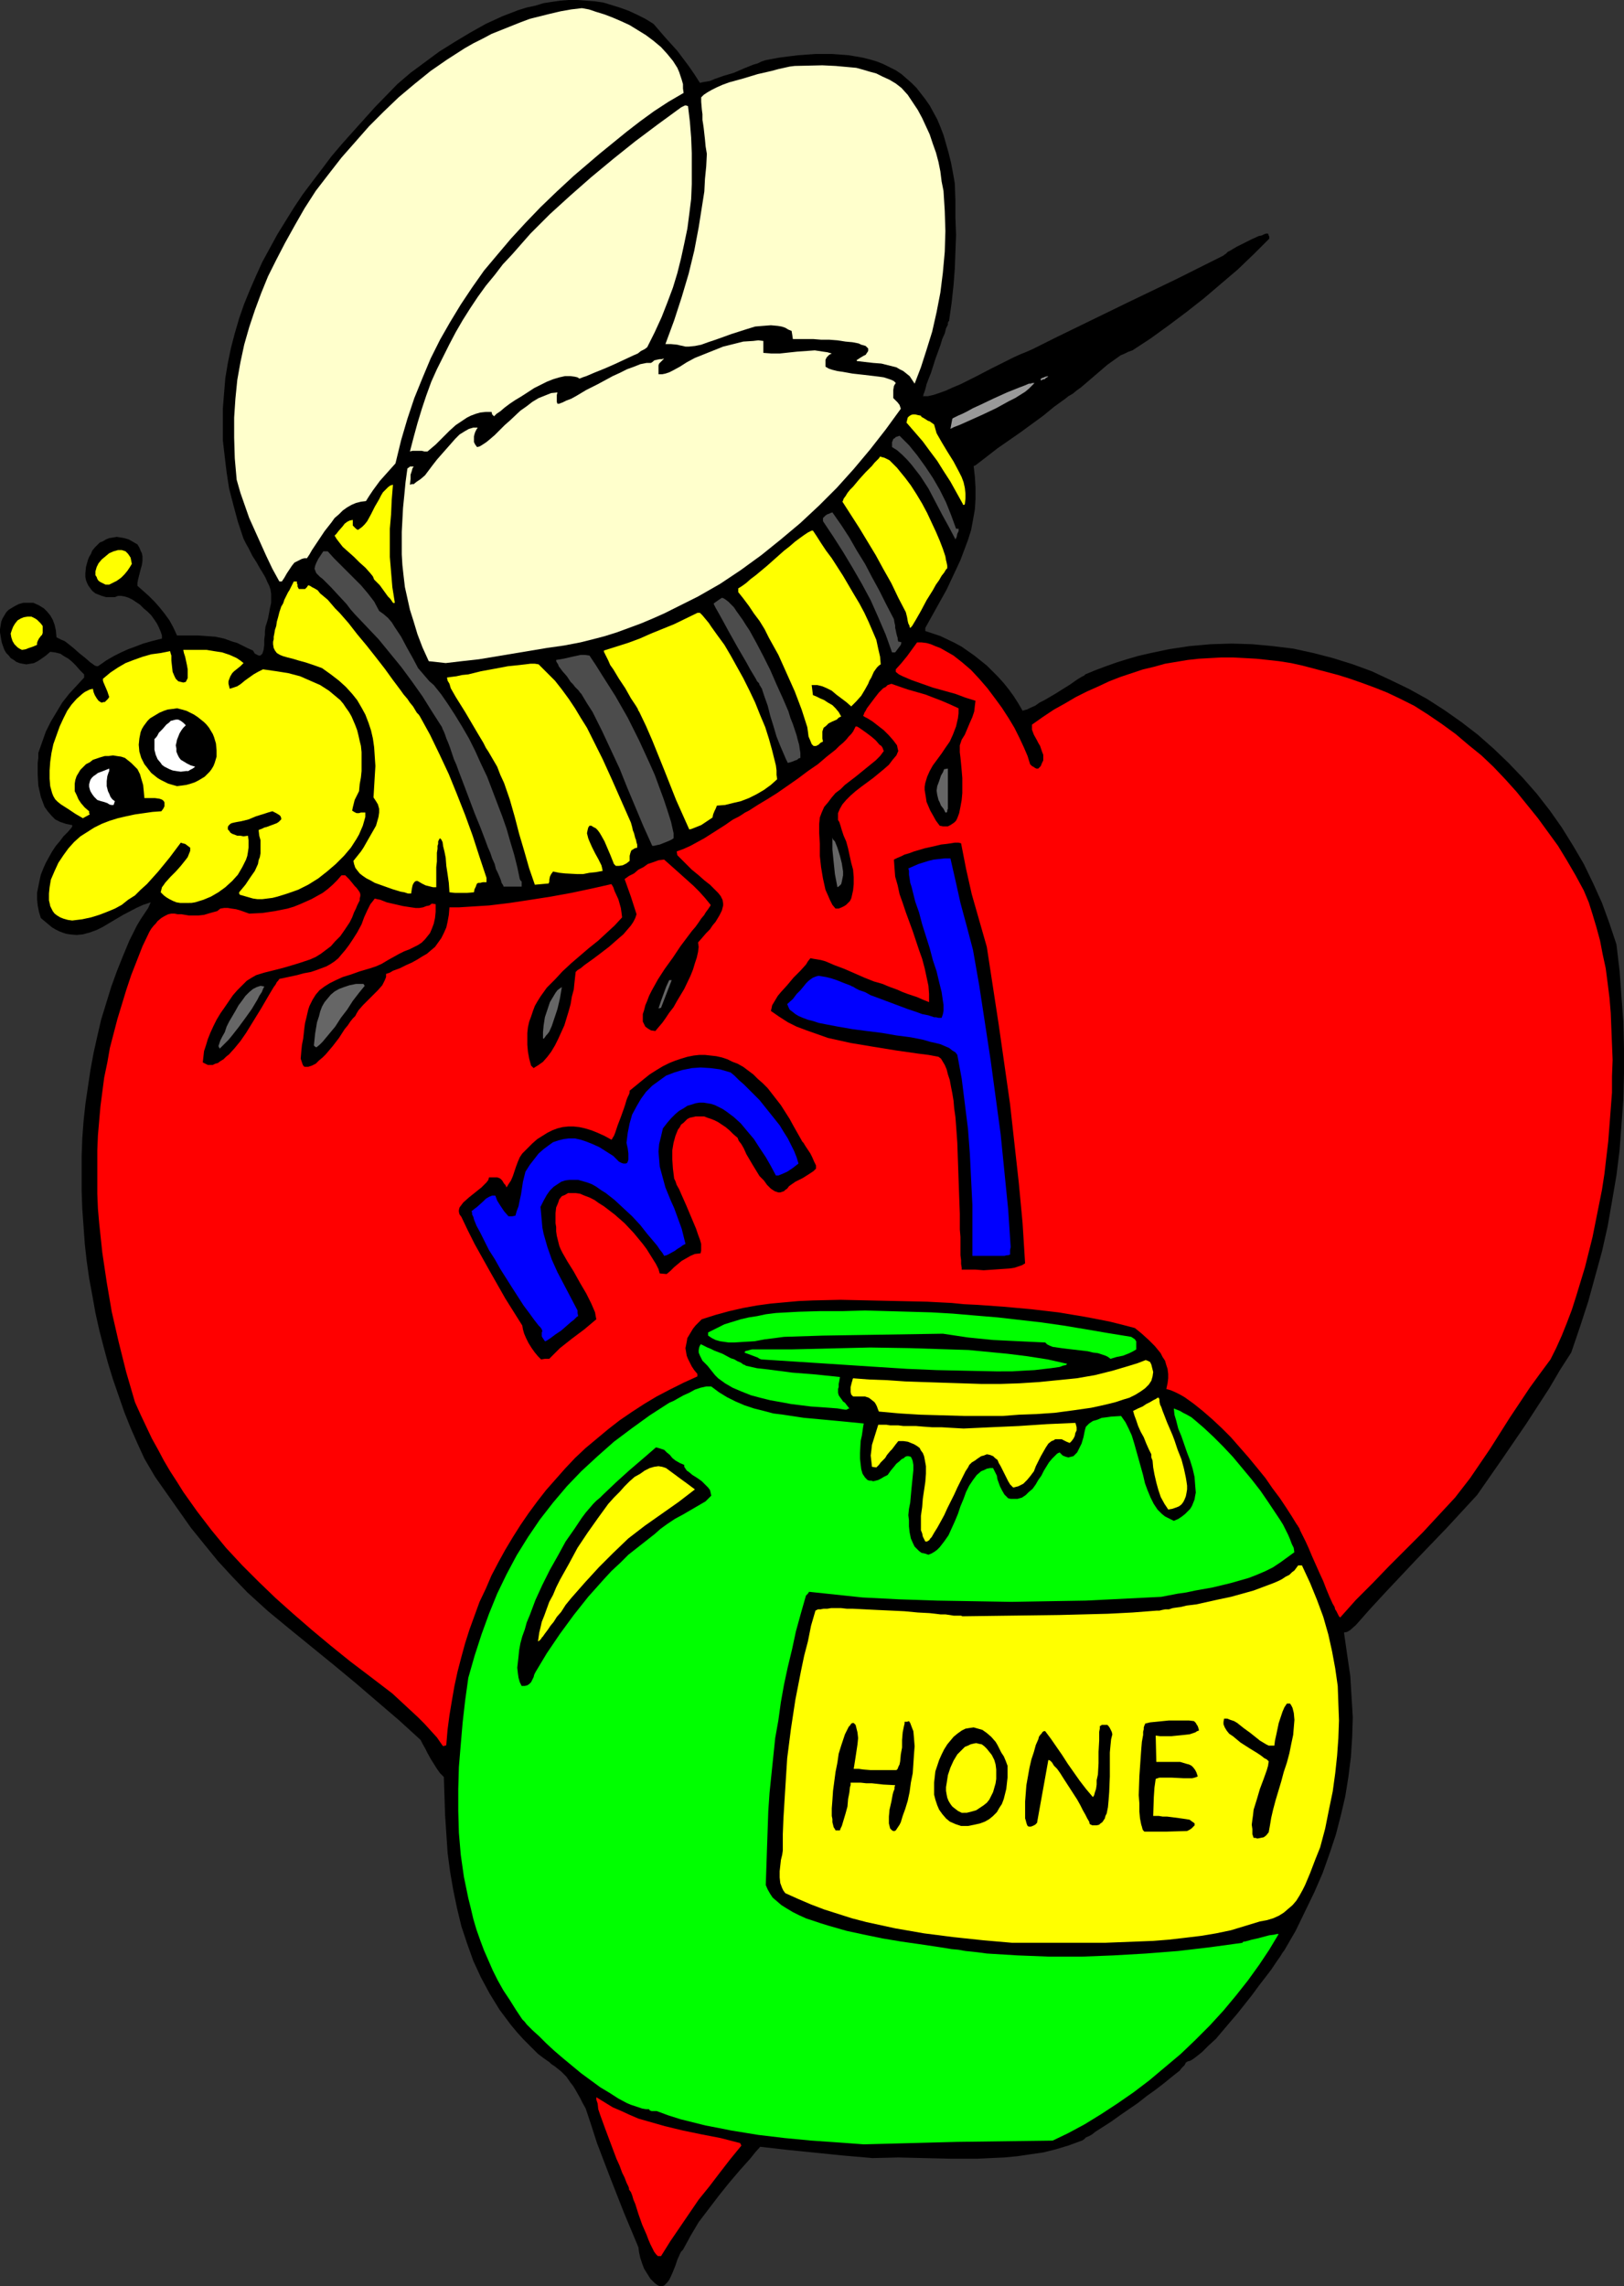 <?xml version="1.0" encoding="UTF-8" standalone="no"?>
<svg
   version="1.0"
   width="110.611mm"
   height="155.668mm"
   id="svg53"
   sodipodi:docname="Bee My Honey.wmf"
   xmlns:inkscape="http://www.inkscape.org/namespaces/inkscape"
   xmlns:sodipodi="http://sodipodi.sourceforge.net/DTD/sodipodi-0.dtd"
   xmlns="http://www.w3.org/2000/svg"
   xmlns:svg="http://www.w3.org/2000/svg">
  <rect width="100%" height="100%" fill="#333333" stroke="none"/>
  <sodipodi:namedview
     id="namedview53"
     pagecolor="#ffffff"
     bordercolor="#000000"
     borderopacity="0.25"
     inkscape:showpageshadow="2"
     inkscape:pageopacity="0.0"
     inkscape:pagecheckerboard="0"
     inkscape:deskcolor="#d1d1d1"
     inkscape:document-units="mm" />
  <defs
     id="defs1">
    <pattern
       id="WMFhbasepattern"
       patternUnits="userSpaceOnUse"
       width="6"
       height="6"
       x="0"
       y="0" />
  </defs>
  <path
     style="fill:#000000;fill-opacity:1;fill-rule:evenodd;stroke:none"
     d="m 169.84,588.353 -0.646,-0.323 -0.646,-0.485 -1.131,-1.131 -0.808,-1.293 -0.808,-1.293 -0.485,-1.293 -0.485,-1.454 -0.323,-1.454 -0.162,-1.293 -3.717,-8.888 -3.555,-9.049 -3.394,-8.888 -1.454,-4.525 -1.454,-4.363 -0.808,-1.454 -0.646,-1.293 -0.646,-1.131 -0.646,-1.131 -0.485,-0.808 -0.646,-0.808 -1.131,-1.616 -1.293,-1.293 -1.616,-1.293 -0.97,-0.646 -0.485,-0.485 -0.485,-0.323 -1.131,-0.808 -1.293,-0.97 -1.778,-1.778 -1.939,-1.939 -1.616,-1.778 -1.616,-1.939 -1.454,-1.939 -1.454,-1.939 -1.293,-2.101 -1.293,-2.101 -1.131,-2.101 -1.131,-2.101 -1.939,-4.201 -1.616,-4.525 -1.454,-4.363 -1.131,-4.686 -0.97,-4.686 -0.808,-4.686 -0.646,-4.848 -0.323,-4.848 -0.323,-4.848 -0.323,-9.857 -0.97,-0.97 -0.808,-1.131 -1.616,-2.585 -0.808,-1.454 -0.646,-1.293 -0.646,-1.131 -0.485,-0.97 -5.494,-5.009 -5.656,-4.848 -5.656,-4.848 -5.656,-4.686 -11.312,-9.211 -5.494,-4.525 -5.333,-4.848 -3.878,-4.04 -3.717,-4.04 -3.555,-4.363 -3.394,-4.201 -3.07,-4.363 -3.07,-4.363 -3.07,-4.363 -2.747,-4.686 -1.778,-3.878 -1.778,-4.04 -1.616,-4.04 -1.454,-4.201 -1.454,-4.201 -1.293,-4.201 -1.131,-4.201 -1.131,-4.363 -0.97,-4.363 -0.808,-4.525 -0.808,-4.363 -0.646,-4.525 -0.485,-4.363 -0.323,-4.525 -0.323,-4.525 -0.162,-4.525 v -4.525 -4.525 l 0.162,-4.525 0.323,-4.363 0.485,-4.525 0.646,-4.363 0.646,-4.363 0.808,-4.363 0.97,-4.363 0.97,-4.201 1.293,-4.201 1.293,-4.201 1.454,-4.04 1.616,-4.04 1.616,-3.878 1.939,-3.878 0.97,-1.616 0.97,-1.454 0.97,-1.454 0.646,-1.454 -1.939,0.646 -1.778,0.808 -3.394,1.778 -3.555,2.101 -1.616,0.97 -1.616,0.808 -1.778,0.646 -1.778,0.485 -1.616,0.162 -1.778,-0.162 -0.97,-0.162 -0.97,-0.323 -0.808,-0.323 -0.97,-0.485 -0.808,-0.485 -0.97,-0.808 -0.97,-0.808 -0.97,-0.808 -0.485,-1.616 -0.323,-1.616 -0.162,-1.616 v -1.616 l 0.323,-1.616 0.323,-1.616 0.323,-1.454 0.646,-1.616 0.646,-1.454 0.808,-1.454 0.808,-1.454 0.97,-1.454 0.97,-1.131 0.97,-1.293 1.131,-1.131 0.97,-1.131 0.162,-0.323 v -0.323 l -1.616,-0.323 -1.454,-0.485 -1.293,-0.646 -0.97,-0.97 -0.97,-1.131 -0.808,-1.131 -0.485,-1.293 -0.485,-1.293 -0.323,-1.454 -0.323,-1.454 -0.162,-2.909 v -2.909 l 0.162,-1.293 v -1.293 l 0.97,-2.747 0.97,-2.747 1.293,-2.585 1.454,-2.424 1.454,-2.424 1.778,-2.262 1.939,-2.101 1.939,-2.101 v -0.808 l -1.131,-1.131 -0.97,-1.131 -0.97,-0.97 -0.97,-0.808 -1.131,-0.646 -0.97,-0.646 -1.293,-0.323 -1.293,-0.162 -1.131,0.97 -1.131,0.808 -0.97,0.646 -0.97,0.485 -0.97,0.162 -0.97,0.162 -0.97,-0.162 -0.808,-0.162 -0.808,-0.323 -0.646,-0.485 -0.808,-0.485 -0.485,-0.646 -0.646,-0.646 -0.485,-0.808 -0.646,-1.778 L 0.323,164.661 0.162,163.692 0,162.722 v -0.808 l 0.162,-0.97 0.162,-0.97 0.323,-0.808 0.485,-0.808 0.485,-0.808 0.646,-0.646 0.808,-0.485 0.808,-0.485 0.97,-0.485 1.131,-0.323 H 7.272 8.565 l 1.454,0.646 1.293,0.808 0.808,0.808 0.808,0.97 0.646,1.131 0.485,1.293 0.323,1.454 0.162,1.778 0.646,0.323 0.646,0.323 0.808,0.323 0.646,0.485 1.616,1.293 1.454,1.293 1.616,1.293 1.293,1.131 0.485,0.323 0.646,0.485 0.485,0.162 h 0.323 l 0.97,-0.646 1.131,-0.808 1.939,-1.131 1.939,-0.97 1.778,-0.808 1.778,-0.646 2.101,-0.808 2.262,-0.646 1.293,-0.323 1.293,-0.323 v -0.808 l -0.323,-0.97 -0.485,-1.131 -0.485,-0.97 -0.646,-0.97 -0.808,-1.131 -0.97,-0.97 -0.97,-0.808 -0.97,-0.97 -0.97,-0.646 -0.97,-0.646 -0.97,-0.485 -0.97,-0.323 -0.97,-0.162 h -0.808 l -0.808,0.323 h -1.293 -0.97 l -1.131,-0.323 -0.808,-0.323 -0.808,-0.323 -0.808,-0.646 -0.485,-0.646 -0.485,-0.646 -0.323,-0.646 -0.323,-0.808 -0.162,-0.808 v -0.97 l 0.162,-1.616 0.485,-1.778 0.323,-0.808 0.485,-0.808 0.323,-0.808 0.646,-0.808 0.646,-0.646 0.646,-0.646 0.808,-0.323 0.808,-0.485 0.808,-0.323 0.97,-0.162 0.97,-0.162 0.97,0.162 0.97,0.162 1.131,0.323 1.131,0.646 1.131,0.646 0.485,0.808 0.323,0.808 0.323,0.646 0.162,0.808 v 0.485 0.646 l -0.162,1.131 -0.323,1.131 -0.323,1.293 -0.323,1.293 -0.162,0.808 v 0.808 l 2.909,2.585 1.454,1.454 1.293,1.454 1.293,1.616 1.293,1.778 0.97,1.778 0.97,2.101 h 5.333 l 2.262,0.162 2.262,0.162 2.262,0.485 2.262,0.808 1.131,0.323 1.293,0.646 1.293,0.646 1.454,0.646 0.485,0.808 0.646,0.323 0.323,0.162 h 0.485 l 0.162,-0.162 0.323,-0.323 0.162,-0.485 0.162,-0.485 0.162,-1.293 v -1.293 l 0.162,-1.293 v -0.808 l 0.162,-1.293 0.323,-0.97 0.323,-1.131 0.162,-0.808 0.323,-1.778 0.323,-1.454 v -1.131 -1.131 l -0.162,-1.131 -0.323,-0.97 -0.485,-0.97 -0.485,-1.131 -0.646,-1.131 -0.808,-1.293 -0.808,-1.454 -1.131,-1.778 -0.485,-0.97 -0.485,-0.97 -0.646,-1.131 -0.646,-1.293 -1.454,-4.363 -1.131,-4.201 -1.131,-4.363 -0.646,-4.201 -0.485,-4.04 -0.485,-4.201 v -4.04 -4.04 l 0.323,-4.04 0.323,-3.878 0.646,-3.878 0.808,-3.878 0.97,-3.717 1.131,-3.878 1.293,-3.717 1.454,-3.555 1.616,-3.717 1.616,-3.555 1.939,-3.555 1.939,-3.555 2.101,-3.393 2.101,-3.393 2.262,-3.393 2.424,-3.232 2.586,-3.393 2.424,-3.232 2.747,-3.232 2.747,-3.07 5.656,-6.302 5.818,-5.979 3.394,-2.909 3.717,-2.747 3.717,-2.747 3.878,-2.424 4.04,-2.424 4.04,-2.262 4.202,-1.939 2.101,-0.808 2.101,-0.808 2.101,-0.646 2.262,-0.485 2.101,-0.646 2.101,-0.323 2.262,-0.323 L 146.409,0 h 2.262 l 2.101,0.162 2.262,0.162 2.262,0.323 2.101,0.646 2.101,0.646 2.262,0.808 2.101,0.97 2.262,1.131 2.101,1.293 3.07,3.555 3.07,3.393 1.454,1.939 1.454,1.939 1.454,2.101 1.454,2.262 0.646,-0.162 0.97,-0.162 0.97,-0.162 1.131,-0.485 2.262,-0.808 2.747,-0.808 2.586,-1.131 2.424,-0.97 1.131,-0.323 0.97,-0.485 0.97,-0.323 0.808,-0.162 2.586,-0.485 2.424,-0.323 2.586,-0.323 2.262,-0.162 2.262,-0.162 h 4.363 l 2.101,0.162 2.101,0.162 1.939,0.323 1.778,0.323 1.939,0.485 1.616,0.485 1.616,0.646 1.616,0.808 1.616,0.808 1.454,0.97 1.293,1.131 1.293,1.131 1.293,1.293 1.131,1.454 1.131,1.454 1.131,1.616 0.97,1.778 0.97,1.778 0.808,1.939 0.808,2.101 0.646,2.262 0.646,2.262 0.646,2.585 0.485,2.585 0.485,2.747 0.162,4.525 v 4.363 l 0.162,4.363 -0.162,4.363 -0.162,4.363 -0.323,4.201 -0.485,4.525 -0.646,4.525 v 0.162 l -0.162,0.162 -0.162,0.323 v 0.485 l -0.485,0.97 -0.323,1.293 -0.646,1.454 -0.485,1.616 -1.293,3.555 -1.131,3.555 -0.646,1.616 -0.485,1.293 -0.323,1.293 -0.323,0.97 -0.162,0.323 v 0.323 l -0.162,0.162 v 0 h 1.293 l 1.454,-0.323 1.454,-0.485 1.778,-0.646 1.778,-0.808 1.939,-0.808 3.878,-1.939 4.04,-2.101 3.878,-1.939 1.939,-0.97 1.778,-0.808 1.616,-0.646 1.454,-0.646 6.141,-3.07 5.979,-2.909 12.282,-5.979 12.443,-5.979 6.141,-3.07 6.141,-3.07 0.162,-0.162 0.485,-0.323 0.485,-0.485 0.646,-0.323 0.808,-0.485 0.808,-0.485 1.939,-0.97 1.939,-0.97 1.778,-0.808 0.808,-0.162 0.646,-0.323 0.485,-0.162 h 0.485 l 0.162,0.485 0.162,0.323 v 0.485 l -4.04,4.04 -4.04,3.878 -4.363,3.717 -4.363,3.717 -4.525,3.555 -4.525,3.393 -4.686,3.393 -4.686,3.07 -0.97,0.323 -0.97,0.485 -1.131,0.485 -1.131,0.808 -2.262,1.616 -2.262,1.939 -2.262,1.939 -2.262,1.939 -1.131,0.808 -0.97,0.808 -1.131,0.646 -0.808,0.646 -2.909,2.101 -2.747,2.262 -5.979,4.363 -5.818,4.04 -2.909,2.262 -2.747,2.101 -0.323,0.162 h -0.162 l 0.323,2.909 0.162,2.747 v 2.747 l -0.162,2.747 -0.485,2.747 -0.485,2.585 -0.808,2.585 -0.97,2.585 -0.97,2.585 -1.131,2.424 -2.424,5.171 -5.494,9.857 v 0.808 l 1.939,0.646 1.939,0.646 3.717,1.778 1.778,0.97 1.616,1.131 1.616,1.131 1.616,1.293 1.616,1.293 1.454,1.454 1.454,1.454 1.454,1.616 1.293,1.616 1.293,1.778 1.131,1.778 1.131,1.939 0.485,-0.162 0.646,-0.162 0.97,-0.485 1.131,-0.485 1.131,-0.808 1.293,-0.646 2.747,-1.616 2.586,-1.616 1.293,-0.808 1.131,-0.808 0.97,-0.646 0.808,-0.485 0.646,-0.323 0.323,-0.323 2.747,-1.131 2.586,-0.97 2.747,-0.97 2.586,-0.808 2.747,-0.808 2.747,-0.646 5.333,-1.131 5.333,-0.808 5.494,-0.485 5.333,-0.162 5.333,0.162 5.171,0.485 5.333,0.646 5.171,1.131 5.01,1.293 5.171,1.616 4.848,1.778 4.848,2.262 4.686,2.262 4.686,2.585 4.525,2.909 4.363,3.07 4.202,3.232 4.04,3.555 3.878,3.717 3.717,3.878 3.555,4.04 3.394,4.363 3.07,4.363 2.909,4.686 2.747,4.686 2.424,5.009 2.262,5.009 1.939,5.333 1.778,5.332 0.808,6.787 0.485,6.625 0.485,6.625 0.162,6.625 v 6.625 l -0.162,6.625 -0.485,6.625 -0.485,6.464 -0.808,6.464 -1.131,6.625 -1.131,6.464 -1.454,6.464 -1.778,6.464 -1.778,6.464 -2.101,6.464 -2.262,6.625 -2.909,4.525 -2.747,4.686 -5.979,9.211 -6.302,9.211 -6.302,9.049 -7.757,8.403 -7.918,8.241 -7.918,8.403 -3.878,4.201 -3.717,4.201 -1.454,1.293 -0.808,0.485 -0.808,0.162 0.808,5.656 0.808,5.494 0.323,5.333 0.323,5.333 -0.162,5.171 -0.323,5.009 -0.646,5.171 -0.808,5.009 -1.131,4.848 -1.293,5.009 -1.616,4.848 -1.778,5.009 -2.101,4.848 -2.424,5.009 -2.424,5.009 -2.909,5.009 -0.485,0.646 -0.485,0.808 -1.131,1.616 -1.293,1.939 -1.616,2.101 -1.616,2.101 -1.778,2.424 -3.717,4.686 -1.939,2.262 -1.778,2.101 -1.778,2.101 -1.939,1.778 -1.616,1.616 -0.808,0.646 -0.808,0.646 -0.646,0.485 -0.808,0.485 -0.646,0.162 -0.485,0.323 -0.162,0.323 -0.162,0.323 -0.323,0.323 -0.485,0.485 -0.485,0.646 -0.646,0.485 -0.808,0.646 -0.808,0.646 -1.778,1.454 -2.101,1.616 -2.262,1.616 -2.262,1.778 -4.686,3.232 -2.262,1.616 -2.262,1.454 -1.778,1.131 -0.808,0.646 -0.808,0.485 -0.808,0.323 -0.485,0.485 -0.485,0.323 -0.485,0.162 -3.07,1.131 -3.232,0.97 -3.232,0.808 -3.394,0.485 -3.232,0.485 -3.394,0.323 -3.555,0.162 -3.394,0.162 h -6.787 l -6.949,-0.162 -6.626,-0.162 -6.626,0.162 -7.434,-0.646 -14.382,-1.454 -7.11,-0.808 -1.293,1.454 -1.293,1.616 -2.747,3.07 -2.747,3.232 -2.586,3.232 -2.586,3.393 -2.586,3.393 -2.101,3.555 -1.939,3.555 -0.485,0.485 -0.323,0.646 -0.646,1.454 -0.485,1.454 -0.646,1.616 -0.646,1.454 -0.323,0.646 -0.485,0.646 -0.323,0.323 -0.485,0.485 -0.485,0.162 z"
     id="path1" />
  <path
     style="fill:#ff0000;fill-opacity:1;fill-rule:evenodd;stroke:none"
     d="m 169.356,580.597 -0.485,-0.485 -0.485,-0.646 -0.485,-0.97 -0.485,-0.97 -0.485,-1.131 -0.485,-1.293 -1.131,-2.585 -0.97,-2.747 -0.808,-2.585 -0.485,-1.131 -0.323,-1.131 -0.323,-0.808 -0.485,-0.646 v -0.323 l -0.162,-0.485 -0.162,-0.323 -0.323,-0.646 -0.485,-1.293 -0.646,-1.293 -0.646,-1.778 -0.808,-1.778 -2.909,-7.756 -0.646,-1.778 -0.646,-1.778 -0.485,-1.454 -0.162,-1.454 -0.162,-0.485 -0.162,-0.485 v -0.646 l 2.101,1.293 2.101,1.293 2.262,0.97 2.101,0.97 2.262,0.97 2.262,0.646 4.525,1.293 4.686,1.131 4.686,0.97 5.01,0.97 5.01,1.293 0.162,0.323 0.162,0.323 -2.909,3.555 -2.747,3.555 -2.586,3.393 -2.747,3.393 -2.424,3.555 -2.424,3.555 -2.424,3.555 -2.424,3.878 z"
     id="path2" />
  <path
     style="fill:#00ff00;fill-opacity:1;fill-rule:evenodd;stroke:none"
     d="m 222.36,551.834 -6.626,-0.485 -6.949,-0.485 -6.787,-0.646 -6.787,-0.808 -6.949,-1.131 -3.232,-0.646 -3.394,-0.646 -3.232,-0.808 -3.232,-0.808 -3.07,-0.97 -3.07,-1.131 h -0.646 -0.646 l -0.485,-0.162 -0.162,-0.323 h -0.808 l -0.97,-0.162 -0.97,-0.323 -0.97,-0.323 -0.97,-0.323 -1.131,-0.485 -2.101,-1.131 -2.262,-1.454 -2.424,-1.454 -2.424,-1.778 -2.424,-1.778 -4.686,-3.878 -2.262,-1.939 -2.101,-1.939 -1.778,-1.778 -1.778,-1.616 -1.454,-1.454 -0.485,-0.646 -0.646,-0.646 -1.616,-2.424 -1.616,-2.585 -1.616,-2.424 -1.454,-2.585 -1.293,-2.585 -1.131,-2.585 -1.131,-2.585 -0.97,-2.585 -0.97,-2.747 -0.808,-2.747 -0.646,-2.747 -0.646,-2.585 -1.131,-5.494 -0.808,-5.656 -0.485,-5.656 -0.162,-5.656 v -5.656 l 0.162,-5.656 0.485,-5.817 0.485,-5.656 0.646,-5.656 0.808,-5.817 1.616,-5.656 1.778,-5.494 1.939,-5.333 2.101,-5.171 2.424,-5.009 2.586,-4.848 2.909,-4.686 3.07,-4.525 3.394,-4.363 3.555,-4.201 3.717,-3.878 4.202,-3.878 4.202,-3.717 4.525,-3.393 4.686,-3.393 5.01,-3.232 1.131,-0.485 1.131,-0.646 1.454,-0.808 1.454,-0.646 1.454,-0.808 1.454,-0.485 1.454,-0.323 h 0.646 0.646 l 1.939,1.454 2.101,1.293 2.262,1.131 2.262,0.97 2.424,0.808 2.586,0.646 2.424,0.646 2.586,0.323 5.333,0.808 5.333,0.485 5.171,0.485 4.848,0.485 -0.162,0.808 -0.162,1.131 -0.162,1.131 -0.323,1.454 -0.162,3.07 v 1.454 l 0.162,1.454 0.162,1.293 0.323,1.131 0.646,0.97 0.323,0.323 0.323,0.323 0.485,0.162 h 0.485 l 0.485,0.162 0.646,-0.162 0.646,-0.162 0.646,-0.323 0.808,-0.485 0.97,-0.485 0.808,-1.131 0.808,-0.97 0.646,-0.808 0.808,-0.646 0.485,-0.485 0.646,-0.323 0.323,-0.323 0.485,-0.162 h 0.323 l 0.646,0.162 0.162,0.323 0.162,0.323 0.162,0.485 0.162,0.97 v 1.293 l -0.162,1.616 -0.162,1.616 -0.162,1.616 -0.162,1.778 -0.162,1.778 -0.323,1.616 -0.162,1.616 0.162,1.293 v 1.616 l 0.162,1.454 0.323,1.616 0.646,1.454 0.323,0.646 0.646,0.646 0.485,0.485 0.646,0.485 0.808,0.162 0.97,0.323 0.808,-0.323 0.808,-0.485 0.646,-0.485 0.646,-0.646 1.131,-1.454 1.131,-1.616 0.808,-1.778 0.808,-1.778 0.808,-1.939 0.646,-1.939 0.808,-1.939 0.646,-1.778 0.808,-1.616 0.97,-1.454 0.97,-1.293 1.131,-0.97 0.808,-0.323 0.646,-0.323 0.808,-0.162 h 0.808 l 0.485,0.97 0.485,0.97 0.162,0.97 0.646,1.778 0.485,0.97 0.646,1.131 0.485,0.485 0.485,0.485 0.646,0.162 h 0.646 1.131 l 1.131,-0.323 0.97,-0.646 0.808,-0.808 0.97,-0.808 0.808,-1.131 0.646,-1.131 0.808,-1.131 0.646,-1.293 1.293,-2.101 0.808,-0.97 0.646,-0.646 0.646,-0.646 0.646,-0.323 0.808,0.808 0.808,0.323 0.646,0.162 0.646,-0.162 0.646,-0.162 0.485,-0.485 0.485,-0.485 0.323,-0.646 0.808,-1.616 0.485,-1.616 0.323,-1.616 0.162,-0.646 0.162,-0.485 0.808,-0.808 0.97,-0.646 1.131,-0.323 1.131,-0.485 1.293,-0.162 1.131,-0.162 2.586,-0.162 1.131,1.616 0.808,1.616 0.808,1.778 0.646,2.101 1.131,4.04 1.131,4.04 0.485,2.101 0.646,1.778 0.808,1.939 0.808,1.616 0.97,1.454 1.131,1.131 0.808,0.646 0.646,0.323 1.616,0.808 1.131,-0.485 0.97,-0.646 0.808,-0.646 0.646,-0.646 0.646,-0.646 0.485,-0.808 0.323,-0.808 0.323,-0.808 0.162,-0.97 0.162,-0.808 -0.162,-1.939 -0.162,-2.101 -0.485,-2.101 -0.646,-2.101 -0.808,-2.101 -1.454,-4.201 -0.808,-1.939 -0.485,-1.939 -0.485,-1.616 -0.162,-1.616 0.808,0.323 0.808,0.323 0.808,0.485 0.97,0.485 1.131,0.646 0.97,0.808 1.131,0.97 1.131,0.97 2.424,2.262 2.424,2.424 2.586,2.747 2.424,2.909 2.424,2.909 2.262,2.909 2.101,3.07 1.939,2.909 0.97,1.454 0.808,1.293 0.646,1.293 0.646,1.293 0.485,1.131 0.485,1.293 0.485,0.97 0.162,1.131 -1.778,1.293 -1.778,1.293 -1.939,1.293 -1.939,0.97 -2.262,0.97 -2.101,0.808 -4.525,1.293 -4.686,1.131 -4.525,0.808 -2.262,0.485 -2.262,0.323 -4.202,0.808 -9.696,0.485 -9.696,0.485 -9.696,0.162 -9.534,0.162 -9.534,-0.162 -9.534,-0.162 -9.696,-0.323 -9.534,-0.485 -13.736,-1.454 -0.323,0.485 -0.485,0.485 -1.293,4.525 -1.293,4.686 -0.97,4.525 -1.131,4.686 -0.97,4.525 -0.808,4.525 -0.646,4.686 -0.808,4.525 -0.485,4.686 -0.485,4.686 -0.485,4.686 -0.323,4.686 -0.162,4.686 -0.162,4.686 -0.162,4.848 -0.162,4.848 0.485,1.131 0.646,1.131 0.646,0.97 1.131,0.97 1.131,0.97 1.293,0.808 1.616,0.97 1.616,0.808 1.778,0.808 1.939,0.646 1.939,0.646 2.101,0.646 4.525,1.293 4.525,0.97 4.686,0.97 4.848,0.808 4.525,0.646 4.363,0.646 2.101,0.323 1.939,0.323 1.778,0.162 1.778,0.323 1.616,0.162 1.454,0.162 1.293,0.162 1.131,0.162 7.918,0.485 8.242,0.323 h 8.242 l 8.242,-0.323 8.403,-0.485 8.242,-0.646 8.242,-0.97 8.242,-1.131 0.162,-0.162 0.162,-0.162 h 0.323 l 0.646,-0.162 1.131,-0.323 1.454,-0.323 3.07,-0.808 1.293,-0.162 0.646,-0.162 h 0.485 l -2.424,4.04 -2.586,3.878 -2.909,4.04 -3.07,3.878 -3.232,3.878 -3.555,3.878 -3.717,3.717 -3.717,3.555 -4.04,3.393 -4.04,3.393 -4.04,3.07 -4.202,2.909 -4.202,2.747 -4.202,2.585 -4.202,2.262 -4.04,1.939 -12.282,0.162 -12.282,0.162 -12.12,0.323 z"
     id="path3" />
  <path
     style="fill:#ffff00;fill-opacity:1;fill-rule:evenodd;stroke:none"
     d="m 260.497,499.963 -7.434,-0.646 -7.595,-0.808 -7.595,-0.97 -7.434,-1.293 -3.717,-0.808 -3.717,-0.808 -3.717,-0.97 -3.555,-1.131 -3.555,-1.131 -3.394,-1.293 -3.394,-1.454 -3.232,-1.454 -0.485,-0.646 -0.323,-0.646 -0.485,-1.293 -0.162,-1.454 v -1.616 l 0.162,-1.454 0.162,-1.454 0.323,-1.293 0.162,-1.131 v -4.201 l 0.162,-4.04 0.485,-7.918 0.485,-7.595 0.97,-7.595 1.131,-7.433 1.454,-7.433 0.808,-3.878 0.97,-3.717 0.808,-4.04 1.131,-3.878 0.323,-0.162 0.323,-0.162 h 0.646 l 0.808,-0.162 h 0.97 l 0.97,-0.162 h 2.586 l 1.454,0.162 h 1.454 l 3.232,0.162 3.232,0.162 3.555,0.162 3.394,0.162 3.394,0.323 3.07,0.162 1.454,0.162 1.293,0.162 h 1.293 l 1.131,0.162 0.97,0.162 h 0.808 0.646 0.485 l 0.323,0.162 h 0.162 l 12.282,-0.162 12.443,-0.162 6.302,-0.162 6.302,-0.162 6.302,-0.323 6.302,-0.485 h 0.646 l 0.646,-0.162 0.808,-0.162 h 0.97 l 0.97,-0.323 1.131,-0.162 1.131,-0.162 1.293,-0.323 2.586,-0.323 2.909,-0.646 2.909,-0.646 3.07,-0.646 2.909,-0.808 2.909,-0.808 2.586,-0.97 2.586,-0.97 1.131,-0.485 0.97,-0.485 0.97,-0.646 0.97,-0.485 0.646,-0.646 0.646,-0.485 0.485,-0.646 0.485,-0.646 h 0.97 l 2.101,4.525 1.778,4.363 1.616,4.363 1.293,4.525 0.97,4.363 0.808,4.363 0.646,4.525 0.162,4.525 0.162,4.363 -0.162,4.525 -0.323,4.525 -0.485,4.525 -0.646,4.686 -0.97,4.686 -0.97,4.848 -1.293,4.848 -1.293,3.232 -1.293,3.393 -1.293,3.07 -0.646,1.293 -0.808,1.454 -0.808,1.293 -0.97,1.131 -1.131,0.97 -1.131,0.97 -1.293,0.808 -1.454,0.646 -1.616,0.485 -1.778,0.323 -3.717,1.131 -3.717,1.131 -3.878,0.808 -3.878,0.646 -4.04,0.485 -4.202,0.485 -4.04,0.323 -4.202,0.162 -8.242,0.323 h -8.242 -8.08 -3.878 z"
     id="path4" />
  <path
     style="fill:#000000;fill-opacity:1;fill-rule:evenodd;stroke:none"
     d="m 323.682,473.139 -0.485,-0.162 h -0.485 l -0.323,-0.97 v -1.293 l -0.162,-1.131 0.162,-1.293 0.162,-1.131 0.162,-1.454 0.808,-2.585 0.808,-2.747 0.97,-2.585 0.808,-2.262 0.323,-1.131 0.162,-1.131 -0.485,-0.485 -0.646,-0.323 -0.808,-0.646 -0.97,-0.646 -2.101,-1.293 -2.262,-1.454 -0.97,-0.808 -0.97,-0.808 -0.97,-0.646 -0.646,-0.808 -0.485,-0.808 -0.323,-0.808 v -0.646 l 0.162,-0.808 h 0.808 l 0.808,0.323 0.97,0.323 0.808,0.485 1.616,1.293 1.778,1.293 1.616,1.293 0.808,0.646 0.808,0.485 0.808,0.485 0.646,0.323 h 0.808 0.646 l 0.162,-1.293 0.323,-1.454 0.646,-3.07 0.485,-1.454 0.485,-1.454 0.485,-1.131 0.646,-0.97 h 0.808 l 0.323,0.485 0.323,0.646 0.162,0.646 0.162,0.646 0.162,1.778 -0.162,1.939 -0.162,1.939 -0.485,2.262 -0.485,2.424 -0.646,2.424 -0.808,2.424 -0.646,2.424 -1.454,4.848 -0.646,2.424 -0.485,2.101 -0.323,1.939 -0.323,1.778 -0.646,0.808 -0.646,0.485 -0.808,0.162 z"
     id="path5" />
  <path
     style="fill:#000000;fill-opacity:1;fill-rule:evenodd;stroke:none"
     d="m 294.595,471.361 -0.323,-0.323 -0.162,-0.323 -0.162,-0.646 -0.162,-0.485 -0.162,-0.808 -0.162,-0.808 -0.162,-1.778 v -2.101 l -0.162,-2.101 0.162,-4.848 0.323,-4.686 0.162,-2.262 0.162,-1.939 0.323,-1.778 v -0.808 l 0.162,-0.646 v -0.485 l 0.162,-0.485 0.162,-0.323 v -0.162 l 1.293,-0.323 1.616,-0.162 1.616,-0.162 1.616,-0.162 h 3.555 1.616 l 1.293,0.162 0.485,0.485 0.162,0.323 0.323,0.485 0.162,0.485 0.162,0.646 -0.485,0.162 -0.485,0.323 -1.454,0.485 -1.454,0.162 -1.616,0.162 -1.616,0.162 h -2.909 l -1.131,-0.162 0.162,6.787 h 1.293 1.616 1.616 1.616 l 1.616,0.485 0.646,0.162 0.646,0.323 0.485,0.485 0.485,0.646 0.323,0.646 0.323,0.97 -0.323,0.162 -0.485,0.162 -0.646,0.162 h -0.646 -1.454 l -3.232,-0.162 h -1.616 -1.454 l -0.485,0.162 -0.485,0.162 -0.323,2.262 -0.162,2.424 -0.162,4.848 h 0.162 0.646 0.646 l 0.97,0.162 h 1.131 l 1.293,0.162 2.424,0.323 1.131,0.162 0.97,0.162 0.646,0.485 0.485,0.323 0.162,0.162 v 0.323 0.162 l -0.162,0.162 -0.323,0.323 -0.323,0.323 -0.485,0.323 -0.646,0.323 -5.494,0.162 h -2.909 z"
     id="path6" />
  <path
     style="fill:#000000;fill-opacity:1;fill-rule:evenodd;stroke:none"
     d="m 229.955,471.2 -0.323,-0.162 -0.485,-0.485 -0.162,-0.646 -0.162,-0.646 v -0.808 -0.97 l 0.162,-1.778 0.485,-2.101 0.323,-1.778 0.162,-0.646 0.323,-0.808 v -0.485 l 0.162,-0.485 -3.07,-0.162 -2.909,-0.323 h -1.454 l -1.454,-0.162 h -1.293 -1.293 v 0.646 l -0.162,0.485 -0.162,1.454 -0.323,1.616 -0.162,1.939 -0.485,1.778 -0.485,1.616 -0.485,1.616 -0.323,0.646 -0.162,0.485 h -1.131 l -0.162,-0.323 -0.323,-0.485 -0.162,-0.646 -0.162,-0.646 v -0.808 l -0.162,-0.808 v -1.939 l 0.162,-2.101 0.162,-2.424 0.323,-2.424 0.323,-2.424 0.485,-2.424 0.323,-2.262 0.646,-2.101 0.646,-1.939 0.323,-0.97 0.323,-0.646 0.323,-0.646 0.323,-0.646 0.323,-0.323 0.323,-0.485 0.323,-0.162 h 0.323 l 0.485,0.485 0.162,0.646 0.323,1.293 0.162,1.454 -0.162,1.616 -0.485,3.232 -0.485,3.07 h 1.293 l 1.131,0.162 1.939,0.162 h 0.97 5.656 l 0.323,-0.323 0.162,-0.485 0.323,-0.646 0.162,-0.808 0.162,-1.778 0.323,-1.778 v -1.939 l 0.162,-1.939 0.162,-0.808 0.162,-0.808 0.162,-0.646 v -0.485 h 0.646 l 0.485,-0.162 0.323,0.485 0.485,1.293 0.323,0.808 0.162,1.778 0.162,2.101 -0.162,2.101 -0.162,2.424 -0.162,2.424 -0.485,2.424 -0.323,2.424 -0.485,2.262 -0.646,2.101 -0.646,1.778 -0.485,1.616 -0.323,0.646 -0.323,0.485 -0.323,0.485 -0.323,0.485 -0.323,0.162 z"
     id="path7" />
  <path
     style="fill:#000000;fill-opacity:1;fill-rule:evenodd;stroke:none"
     d="m 264.861,470.069 -0.323,-0.162 -0.162,-0.323 -0.162,-0.485 -0.162,-0.646 -0.162,-0.485 v -0.808 -1.616 -1.939 l 0.162,-2.101 0.162,-2.101 0.808,-4.525 0.485,-2.101 0.646,-1.939 0.485,-1.778 0.646,-1.454 0.162,-0.646 0.323,-0.485 0.323,-0.323 0.323,-0.485 0.323,-0.162 h 0.323 l 1.454,1.939 1.454,2.101 1.454,2.101 1.454,2.262 3.07,4.363 1.616,2.101 1.778,2.101 0.323,-0.485 0.162,-0.646 0.323,-0.97 0.162,-1.131 v -1.131 l 0.323,-1.454 0.162,-2.909 v -2.909 l 0.162,-2.909 v -1.131 -1.131 l 0.162,-0.808 v -0.646 l 0.323,-0.162 0.162,-0.162 h 0.485 0.97 l 0.323,0.323 0.323,0.485 0.323,0.646 0.162,0.323 0.162,0.646 -0.162,0.646 -0.162,0.646 -0.162,1.616 -0.162,1.778 v 1.939 4.201 l -0.162,4.04 -0.162,2.101 -0.162,1.778 -0.323,1.616 -0.323,0.646 -0.162,0.646 -0.323,0.485 -0.323,0.485 -0.485,0.323 -0.323,0.323 -0.646,0.162 h -0.485 -0.646 l -0.646,-0.323 -0.162,-0.646 -0.485,-0.808 -0.485,-0.97 -0.646,-1.131 -0.646,-1.293 -0.808,-1.454 -1.778,-2.747 -1.778,-2.747 -0.808,-1.293 -0.808,-1.131 -0.808,-0.808 -0.485,-0.808 -0.485,-0.485 -0.323,-0.162 h -0.162 l -1.454,8.08 -1.454,8.08 -0.485,0.485 -0.646,0.323 -0.485,0.162 z"
     id="path8" />
  <path
     style="fill:#000000;fill-opacity:1;fill-rule:evenodd;stroke:none"
     d="m 247.408,469.907 -1.454,-0.485 -1.454,-0.646 -0.97,-0.808 -0.97,-1.131 -0.808,-1.131 -0.485,-1.131 -0.485,-1.454 -0.323,-1.293 v -1.454 -1.616 l 0.162,-1.454 0.162,-1.454 0.485,-1.454 0.485,-1.454 0.646,-1.454 0.646,-1.293 0.808,-1.293 0.808,-0.97 0.808,-0.97 0.97,-0.808 1.131,-0.808 0.97,-0.485 0.97,-0.162 1.131,-0.162 1.131,0.323 1.131,0.323 1.131,0.808 1.131,0.97 1.131,1.293 0.485,0.808 0.485,0.97 0.485,0.97 0.646,0.97 0.485,1.131 0.485,1.293 v 1.454 1.616 l -0.162,1.454 -0.162,1.454 -0.323,1.293 -0.323,1.293 -0.485,1.293 -0.646,0.97 -0.646,1.131 -0.97,0.97 -0.97,0.808 -1.131,0.646 -1.293,0.485 -1.454,0.323 -1.616,0.323 z"
     id="path9" />
  <path
     style="fill:#ffff00;fill-opacity:1;fill-rule:evenodd;stroke:none"
     d="m 247.569,466.514 -0.97,-0.485 -0.646,-0.485 -0.808,-0.646 -0.485,-0.646 -0.485,-0.808 -0.323,-0.808 -0.162,-0.808 -0.162,-0.97 v -0.97 l 0.162,-0.97 0.323,-2.101 0.646,-1.939 0.808,-1.778 0.97,-1.616 0.646,-0.646 0.646,-0.646 0.646,-0.646 0.808,-0.323 0.646,-0.323 0.646,-0.162 0.808,-0.162 0.646,0.162 0.808,0.162 0.646,0.485 0.646,0.646 0.646,0.808 0.646,0.808 0.646,1.293 0.323,1.131 0.162,1.293 v 1.131 1.293 l -0.162,1.131 -0.323,1.131 -0.323,1.131 -0.485,0.97 -0.485,0.97 -0.646,0.808 -0.808,0.646 -0.97,0.646 -0.97,0.646 -1.131,0.323 -1.293,0.323 z"
     id="path10" />
  <path
     style="fill:#ff0000;fill-opacity:1;fill-rule:evenodd;stroke:none"
     d="m 113.927,449.223 -1.454,-2.101 -1.616,-1.778 -1.616,-1.778 -1.616,-1.616 -6.626,-6.14 -5.494,-4.201 -5.333,-4.04 -5.01,-4.04 -4.848,-4.04 -4.848,-4.201 -4.525,-4.04 -4.363,-4.201 -4.202,-4.201 -4.202,-4.525 -3.717,-4.525 -3.717,-4.848 -3.555,-5.009 -1.616,-2.585 -1.778,-2.747 -1.616,-2.747 -1.454,-2.747 -1.616,-2.909 -1.454,-3.07 -1.454,-3.07 -1.454,-3.232 -2.262,-7.756 -1.939,-7.756 -1.778,-7.756 -1.293,-7.595 -1.131,-7.595 -0.808,-7.595 -0.323,-3.717 -0.162,-3.878 v -3.717 -3.717 -3.717 l 0.162,-3.878 0.323,-3.717 0.323,-3.717 0.485,-3.717 0.485,-3.717 0.808,-3.878 0.646,-3.717 0.97,-3.717 0.97,-3.717 1.131,-3.717 1.131,-3.717 1.293,-3.878 1.454,-3.717 1.454,-3.717 1.778,-3.717 0.485,-0.808 0.646,-0.808 0.485,-0.485 0.485,-0.646 0.97,-0.808 0.808,-0.485 0.97,-0.485 0.808,-0.162 h 0.808 l 0.808,0.162 h 0.97 l 0.97,0.162 0.97,0.162 h 1.293 1.131 l 1.454,-0.162 1.616,-0.485 1.778,-0.485 0.808,-0.646 0.97,-0.162 h 0.97 l 0.97,0.162 1.131,0.162 1.131,0.323 2.262,0.808 3.394,-0.162 3.232,-0.485 3.232,-0.646 1.616,-0.485 1.616,-0.646 1.454,-0.646 1.454,-0.646 1.454,-0.808 1.454,-0.808 1.293,-0.97 1.293,-1.131 1.131,-1.131 1.131,-1.293 h 0.97 l 0.97,0.97 0.808,0.97 0.646,0.808 0.485,0.485 0.485,0.646 0.323,0.485 0.162,0.485 v 0.485 l -0.162,0.646 v 0.485 l -0.323,0.646 -0.323,0.646 -0.323,0.808 -0.485,0.97 -0.485,1.293 -0.646,1.293 -1.293,1.939 -1.131,1.616 -1.293,1.293 -1.131,1.293 -1.293,0.97 -1.293,0.97 -1.293,0.808 -1.454,0.646 -1.454,0.485 -1.454,0.485 -3.232,0.97 -1.778,0.485 -1.939,0.485 -1.939,0.485 -2.101,0.646 -1.131,0.646 -1.293,0.808 -1.131,1.131 -1.293,1.293 -1.131,1.293 -2.101,3.07 -1.131,1.616 -0.97,1.616 -0.808,1.616 -0.808,1.778 -0.646,1.616 -0.485,1.616 -0.485,1.454 -0.162,1.454 -0.162,1.454 0.646,0.323 0.646,0.323 h 0.646 0.646 l 0.646,-0.323 0.646,-0.162 0.646,-0.485 0.808,-0.485 0.646,-0.646 0.808,-0.646 1.454,-1.616 1.454,-1.778 1.454,-2.101 2.586,-4.201 1.293,-2.101 1.131,-1.939 1.131,-1.939 0.97,-1.616 0.485,-0.646 0.323,-0.646 0.323,-0.323 0.323,-0.485 2.262,-0.485 2.262,-0.485 1.778,-0.485 1.778,-0.323 1.454,-0.485 1.293,-0.485 1.293,-0.485 1.131,-0.646 0.97,-0.646 0.97,-0.808 0.808,-0.97 0.97,-1.131 0.97,-1.293 0.97,-1.454 1.131,-1.778 1.131,-2.101 0.646,-1.778 0.808,-1.778 0.808,-1.616 0.646,-0.808 0.485,-0.646 0.646,0.162 0.808,0.162 0.808,0.323 0.808,0.323 2.101,0.485 2.101,0.485 2.101,0.323 1.131,0.162 h 0.97 l 0.97,-0.162 0.808,-0.323 0.808,-0.162 0.646,-0.485 0.97,0.162 v 1.939 l -0.162,1.616 -0.323,1.454 -0.485,1.293 -0.485,1.131 -0.646,0.808 -0.646,0.808 -0.808,0.808 -0.97,0.646 -2.262,1.131 -1.293,0.485 -1.293,0.646 -1.454,0.808 -1.454,0.808 -1.616,0.97 -1.454,0.646 -1.454,0.485 -2.747,0.808 -2.262,0.808 -2.101,0.646 -1.778,0.808 -1.616,0.808 -1.293,0.808 -1.293,0.97 -0.97,1.131 -0.808,1.293 -0.808,1.616 -0.323,0.97 -0.485,2.101 -0.323,1.293 -0.162,1.131 -0.162,1.454 -0.162,1.454 -0.323,1.616 -0.162,1.616 -0.162,1.939 0.162,0.485 0.162,0.485 0.162,0.485 0.162,0.323 0.323,0.323 h 0.97 l 0.97,-0.323 0.97,-0.485 0.808,-0.808 0.97,-0.808 0.808,-0.808 1.778,-2.101 1.616,-2.101 1.454,-2.262 0.808,-0.97 0.646,-0.97 0.646,-0.808 0.646,-0.646 0.323,-0.646 0.485,-0.808 1.131,-1.293 1.293,-1.293 2.586,-2.585 1.131,-1.293 0.323,-0.646 0.323,-0.646 0.323,-0.808 v -0.808 l 0.97,-0.323 0.808,-0.485 1.778,-0.646 1.616,-0.808 1.454,-0.646 1.454,-0.808 1.293,-0.808 1.131,-0.646 1.131,-0.97 0.97,-0.808 0.808,-1.131 0.808,-1.131 0.646,-1.293 0.646,-1.454 0.323,-1.454 0.323,-1.778 0.162,-1.939 h 2.424 l 2.586,-0.162 5.171,-0.323 5.333,-0.646 5.333,-0.808 5.171,-0.808 5.333,-0.97 5.333,-1.131 5.01,-1.131 0.485,0.808 0.162,0.485 0.162,0.485 0.97,2.101 0.323,1.131 0.323,1.131 0.162,1.131 0.162,1.293 -1.939,2.101 -2.101,1.939 -2.101,1.939 -2.424,1.939 -4.525,3.878 -2.262,2.101 -1.939,2.101 -2.101,2.101 -1.616,2.262 -0.808,1.293 -0.646,1.131 -0.485,1.293 -0.485,1.454 -0.485,1.293 -0.323,1.454 -0.162,1.454 v 1.454 1.616 l 0.162,1.778 0.323,1.778 0.485,1.778 0.646,0.646 1.293,-0.808 1.131,-0.808 1.131,-1.293 0.97,-1.293 0.97,-1.616 0.808,-1.616 0.808,-1.778 0.808,-1.778 1.131,-3.717 0.485,-1.778 0.323,-1.939 0.485,-1.778 0.162,-1.616 0.162,-1.454 0.162,-1.454 0.485,-0.485 0.808,-0.485 0.97,-0.808 1.131,-0.808 1.131,-0.808 1.293,-0.97 2.747,-2.101 2.586,-2.262 1.131,-0.97 0.97,-1.131 0.97,-1.131 0.646,-0.97 0.485,-0.97 0.323,-0.97 -1.454,-4.525 -1.616,-4.525 1.131,-0.808 1.293,-0.646 1.131,-0.97 1.293,-0.646 1.131,-0.808 1.454,-0.485 1.293,-0.485 1.454,-0.162 1.454,1.293 1.454,1.293 3.07,2.747 1.616,1.454 1.454,1.454 1.454,1.616 1.454,1.778 v 0.162 l -0.323,0.485 -0.323,0.485 -0.485,0.646 -0.323,0.485 -0.162,0.323 -0.808,0.97 -0.646,0.97 -0.808,1.131 -0.97,1.131 -0.97,1.293 -1.939,2.585 -1.939,2.909 -2.101,2.909 -1.778,2.747 -1.616,2.909 -0.646,1.293 -0.485,1.293 -0.485,1.131 -0.323,1.293 -0.323,0.97 v 0.97 0.97 l 0.323,0.646 0.323,0.646 0.646,0.485 0.808,0.485 1.131,0.162 0.808,-0.97 0.97,-1.131 0.808,-1.131 0.97,-1.454 1.131,-1.454 0.808,-1.454 1.939,-3.232 1.616,-3.393 0.646,-1.616 0.485,-1.616 0.485,-1.454 0.323,-1.454 0.162,-1.293 -0.162,-1.131 1.131,-1.293 0.97,-1.131 0.97,-0.97 0.646,-0.97 0.808,-0.97 0.97,-1.616 0.323,-0.646 0.323,-0.646 0.162,-0.646 0.162,-0.646 v -0.485 l -0.162,-0.97 -0.485,-0.97 -0.646,-0.808 -0.97,-0.97 -1.131,-1.131 -1.454,-1.131 -1.454,-1.293 -1.778,-1.454 -1.778,-1.778 -0.97,-0.97 -0.97,-0.97 -0.162,-0.97 1.778,-0.646 1.778,-0.808 1.778,-0.97 1.778,-0.97 3.555,-2.262 1.778,-1.131 1.616,-1.131 0.485,-0.323 0.646,-0.323 0.646,-0.323 0.808,-0.485 0.97,-0.646 0.97,-0.485 2.262,-1.454 2.424,-1.454 2.586,-1.616 5.333,-3.717 2.586,-1.939 2.586,-1.778 2.262,-1.939 2.262,-1.778 0.97,-0.97 0.97,-0.808 0.808,-0.808 0.646,-0.808 0.646,-0.646 0.485,-0.646 0.323,-0.646 0.323,-0.646 h 0.323 l 0.323,0.162 0.485,0.323 0.485,0.323 1.131,0.808 1.293,0.97 1.131,0.97 0.97,1.131 0.485,0.323 0.323,0.485 0.162,0.485 0.162,0.323 -0.97,1.293 -1.131,1.131 -2.586,2.101 -2.586,2.101 -2.747,2.101 -1.131,1.131 -1.293,0.97 -0.97,1.131 -0.97,1.293 -0.97,1.131 -0.646,1.454 -0.485,1.293 -0.162,1.616 v 1.293 1.131 l 0.162,2.747 v 3.07 l 0.323,2.909 0.485,2.909 0.323,1.454 0.323,1.454 0.646,1.454 0.485,1.131 0.646,1.293 0.808,0.97 h 0.808 l 0.808,-0.323 0.646,-0.323 0.485,-0.323 0.485,-0.485 0.485,-0.485 0.323,-0.646 0.162,-0.646 0.323,-1.454 0.162,-1.616 v -1.778 l -0.162,-1.939 -0.485,-1.778 -0.808,-3.717 -0.485,-1.778 -0.646,-1.454 -0.485,-1.454 -0.323,-1.131 -0.323,-0.97 -0.323,-0.485 v -0.646 -0.485 -0.646 l 0.485,-1.131 0.646,-1.131 0.97,-1.131 1.131,-1.131 1.293,-1.131 1.454,-1.131 3.07,-2.262 2.747,-2.262 1.293,-1.131 0.97,-1.293 0.97,-1.131 0.485,-1.131 -0.162,-0.646 -0.162,-0.808 -0.485,-0.646 -0.485,-0.646 -1.131,-1.293 -1.293,-1.293 -1.454,-1.131 -1.454,-1.131 -1.293,-0.808 -0.646,-0.323 -0.485,-0.323 0.162,-0.323 0.162,-0.485 0.323,-0.485 0.323,-0.646 0.97,-1.293 0.97,-1.293 1.131,-1.454 1.131,-1.131 0.646,-0.323 0.485,-0.485 0.485,-0.162 0.485,-0.162 4.202,1.454 4.525,1.293 4.202,1.616 2.262,0.97 2.101,0.97 v 1.293 l -0.162,1.293 -0.485,2.101 -0.808,2.101 -0.808,1.778 -1.131,1.616 -0.97,1.454 -2.262,3.07 -0.808,1.454 -0.646,1.454 -0.485,1.616 -0.162,0.97 v 0.808 l 0.162,0.97 0.162,0.97 0.162,1.131 0.485,1.131 0.485,1.131 0.646,1.131 0.808,1.454 0.97,1.293 0.808,0.162 h 0.808 0.485 l 0.646,-0.323 0.485,-0.323 0.485,-0.323 0.485,-0.485 0.323,-0.646 0.485,-1.293 0.323,-1.616 0.323,-1.778 0.162,-1.778 v -3.878 l -0.162,-1.939 -0.162,-1.778 -0.162,-1.616 -0.162,-1.293 v -0.485 -0.485 -0.808 l 0.485,-1.454 0.808,-1.293 1.293,-3.07 0.646,-1.454 0.485,-1.454 0.162,-1.454 0.162,-1.293 -2.586,-0.808 -2.586,-0.97 -2.909,-0.808 -2.909,-0.808 -2.747,-0.97 -2.747,-0.97 -1.131,-0.485 -1.131,-0.485 -0.97,-0.485 -0.808,-0.646 v -0.646 l 1.454,-1.616 1.454,-1.778 2.586,-3.555 h 1.131 l 1.293,0.162 1.131,0.323 1.131,0.485 1.293,0.485 1.131,0.646 2.262,1.293 2.262,1.778 2.262,1.939 2.101,2.262 2.101,2.424 1.939,2.585 1.778,2.424 1.778,2.747 1.454,2.424 1.293,2.585 1.131,2.424 0.97,2.262 0.646,2.101 0.485,0.485 0.323,0.162 0.485,0.323 0.323,0.162 h 0.485 l 0.646,-0.646 0.323,-0.808 0.323,-0.646 v -0.808 -0.646 l -0.323,-0.808 -0.485,-1.454 -0.485,-0.808 -0.323,-0.646 -0.808,-1.454 -0.485,-1.293 v -0.646 -0.646 l 2.747,-1.939 2.909,-1.939 2.909,-1.616 2.747,-1.616 2.909,-1.454 2.909,-1.293 2.747,-1.293 2.909,-1.131 2.909,-0.97 2.909,-0.97 2.747,-0.646 2.909,-0.808 2.909,-0.485 2.909,-0.485 2.909,-0.323 2.909,-0.162 2.909,-0.162 h 2.909 l 3.07,0.162 2.909,0.162 3.07,0.323 2.909,0.323 3.07,0.485 2.909,0.646 3.07,0.808 3.07,0.808 3.07,0.808 3.07,0.97 3.232,1.131 3.07,1.131 3.232,1.293 3.07,1.454 3.878,1.939 3.555,2.262 3.555,2.424 3.555,2.585 3.232,2.747 3.394,2.747 3.07,2.909 3.07,3.232 2.909,3.232 2.747,3.393 2.747,3.393 2.586,3.555 2.586,3.555 2.262,3.717 2.262,3.878 2.101,3.878 1.293,3.07 0.97,3.07 0.97,3.232 0.97,3.555 0.646,3.393 0.808,3.717 0.485,3.717 0.485,3.878 0.323,3.878 0.162,4.04 0.162,4.04 0.162,4.04 -0.162,4.201 v 4.201 l -0.323,4.201 -0.323,4.201 -0.323,4.201 -0.485,4.04 -0.485,4.201 -0.646,4.201 -0.808,4.04 -0.808,4.04 -0.808,4.04 -0.97,3.878 -0.97,3.878 -1.131,3.717 -1.131,3.717 -1.131,3.555 -1.293,3.393 -1.293,3.232 -1.454,3.232 -1.454,2.909 -2.747,3.717 -2.586,3.555 -5.171,7.756 -5.01,7.918 -5.171,7.595 -3.878,5.009 -4.202,4.525 -4.04,4.363 -4.363,4.363 -4.363,4.363 -4.202,4.363 -4.363,4.363 -4.04,4.525 -0.162,-0.162 -0.162,-0.162 -0.162,-0.323 -0.162,-0.323 -0.323,-0.646 -0.323,-0.485 -0.162,-0.646 -0.485,-0.808 -0.808,-1.778 -0.808,-1.939 -0.808,-2.101 -0.97,-2.101 -1.939,-4.363 -0.808,-1.939 -0.808,-1.778 -0.808,-1.616 -0.323,-0.646 -0.323,-0.646 -0.162,-0.485 -0.323,-0.485 -0.162,-0.323 -0.162,-0.162 -1.293,-2.101 -1.454,-2.262 -1.616,-2.424 -1.939,-2.585 -1.778,-2.585 -2.101,-2.585 -2.262,-2.747 -2.262,-2.585 -2.262,-2.585 -2.424,-2.424 -2.424,-2.262 -2.424,-2.101 -2.424,-1.939 -2.262,-1.616 -1.131,-0.646 -1.293,-0.646 -1.131,-0.485 -1.131,-0.323 0.323,-1.454 0.162,-1.293 v -1.131 l -0.162,-1.293 -0.323,-0.97 -0.323,-1.131 -0.646,-0.97 -0.485,-0.97 -1.454,-1.778 -1.616,-1.616 -1.778,-1.616 -1.778,-1.454 -3.07,-0.808 -3.232,-0.808 -3.232,-0.646 -3.394,-0.646 -6.787,-1.131 -6.949,-0.808 -7.11,-0.646 -6.787,-0.485 -3.394,-0.162 -3.232,-0.323 -3.232,-0.162 -3.07,-0.162 -7.434,-0.162 -7.434,-0.162 -7.434,-0.162 -7.11,0.162 -3.717,0.162 -3.555,0.323 -3.555,0.323 -3.555,0.485 -3.555,0.646 -3.555,0.808 -3.555,0.97 -3.555,1.131 -0.808,0.808 -0.808,0.808 -0.646,0.808 -0.485,0.808 -0.485,0.808 -0.485,0.808 -0.162,0.97 -0.162,0.808 -0.162,0.808 0.162,0.97 0.162,0.97 0.323,0.808 0.485,0.97 0.485,0.97 0.646,0.97 0.808,0.97 v 0.323 0.323 l -3.555,1.616 -3.555,1.778 -3.394,1.778 -3.232,1.939 -3.232,2.101 -3.07,2.101 -2.909,2.262 -2.909,2.424 -2.909,2.424 -2.747,2.585 -2.586,2.747 -2.424,2.747 -2.424,2.747 -2.262,2.909 -2.262,3.07 -2.101,3.07 -1.939,3.07 -1.939,3.232 -1.778,3.232 -1.778,3.393 -1.454,3.393 -1.616,3.393 -1.293,3.555 -1.293,3.555 -1.131,3.555 -0.97,3.555 -0.97,3.717 -0.808,3.717 -0.646,3.717 -0.646,3.878 -0.485,3.717 -0.323,3.878 -0.162,0.162 h -0.323 l -0.162,0.162 z"
     id="path11" />
  <path
     style="fill:#000000;fill-opacity:1;fill-rule:evenodd;stroke:none"
     d="m 134.289,433.872 -0.485,-0.97 -0.323,-1.131 -0.162,-1.131 -0.162,-1.454 0.162,-1.454 0.162,-1.454 0.162,-1.616 0.323,-1.778 0.485,-1.778 0.646,-1.778 0.485,-1.778 0.808,-1.939 1.454,-3.878 1.778,-3.878 1.939,-3.878 2.101,-3.717 1.939,-3.555 2.262,-3.232 0.97,-1.454 0.97,-1.454 0.97,-1.293 0.97,-1.131 0.97,-1.131 0.808,-0.808 0.97,-0.808 0.646,-0.646 3.394,-3.232 3.394,-3.07 3.394,-2.909 3.555,-3.07 1.131,0.323 0.97,0.323 0.646,0.646 0.808,0.646 0.646,0.808 0.808,0.646 1.131,0.646 1.131,0.485 v 0.485 l 0.323,0.485 0.323,0.485 0.485,0.323 0.97,0.808 1.293,0.808 1.131,0.808 1.131,1.131 0.485,0.485 0.485,0.646 0.162,0.646 0.162,0.808 -1.454,1.454 -1.939,1.131 -1.939,1.131 -1.939,1.131 -2.101,1.131 -1.939,1.293 -1.778,1.293 -1.454,1.293 -2.262,1.778 -2.262,1.778 -2.262,1.778 -2.101,2.101 -2.262,2.101 -1.939,2.101 -4.04,4.525 -3.717,4.686 -3.555,4.848 -3.394,5.009 -2.909,4.848 -0.323,0.646 -0.162,0.646 -0.323,0.646 -0.323,0.646 -0.485,0.485 -0.485,0.323 -0.646,0.162 z"
     id="path12" />
  <path
     style="fill:#ffff00;fill-opacity:1;fill-rule:evenodd;stroke:none"
     d="m 138.49,422.399 0.162,-1.131 0.162,-1.131 0.323,-1.293 0.323,-1.454 0.646,-1.616 0.646,-1.778 0.646,-1.778 0.97,-1.778 0.808,-1.939 0.97,-1.939 2.262,-4.04 2.262,-4.201 2.586,-3.878 2.747,-3.878 1.293,-1.778 1.293,-1.778 1.454,-1.616 1.454,-1.454 1.293,-1.454 1.293,-1.293 1.293,-1.131 1.454,-0.808 1.131,-0.808 1.293,-0.646 1.131,-0.323 1.131,-0.162 0.97,0.162 0.97,0.323 3.717,2.747 1.778,1.293 1.939,1.454 -4.202,3.232 -4.363,3.07 -4.363,3.07 -4.202,3.232 -3.878,3.717 -3.717,3.717 -3.555,3.878 -3.555,4.04 -1.454,1.778 -1.131,1.778 -1.131,1.293 -0.808,1.293 -0.808,0.97 -0.646,0.97 -0.485,0.646 -0.485,0.646 -0.323,0.485 -0.323,0.323 -0.162,0.323 -0.485,0.485 z"
     id="path13" />
  <path
     style="fill:#ffff00;fill-opacity:1;fill-rule:evenodd;stroke:none"
     d="m 238.197,396.706 -0.323,-0.646 -0.323,-0.646 -0.162,-0.808 -0.323,-0.808 v -1.778 -1.939 l 0.323,-2.262 0.162,-2.101 0.646,-4.363 0.162,-2.101 v -1.939 l -0.323,-1.778 -0.162,-0.808 -0.323,-0.808 -0.485,-0.646 -0.323,-0.646 -0.646,-0.485 -0.808,-0.485 -0.808,-0.323 -0.808,-0.323 -1.131,-0.162 h -1.293 l -0.646,0.808 -0.485,0.646 -0.485,0.646 -0.485,0.485 -0.808,0.97 -0.485,0.808 -1.131,1.131 -0.485,0.646 -0.646,0.646 -1.131,-0.162 -0.162,-1.454 -0.162,-1.454 0.162,-1.293 0.162,-1.454 0.808,-2.585 0.808,-2.585 h 1.454 0.646 l 0.97,0.162 h 0.808 1.293 l 1.293,0.162 h 1.616 1.616 l 1.939,0.162 2.262,0.162 h 2.424 l 2.747,0.162 2.909,0.162 6.949,-0.323 7.272,-0.323 7.272,-0.485 7.272,-0.323 0.162,0.485 0.162,0.646 v 0.808 l -0.323,0.646 -0.162,0.808 -0.323,0.646 -0.485,0.646 -0.485,0.485 -0.808,-0.323 -0.646,-0.323 -0.646,-0.323 h -0.646 -0.485 -0.485 l -0.485,0.323 -0.485,0.162 -0.808,0.646 -0.646,0.97 -0.646,1.131 -0.646,1.131 -1.293,2.585 -0.485,1.293 -0.97,1.293 -0.808,0.97 -0.97,0.97 -1.293,0.646 -0.646,0.162 -0.646,0.162 -0.808,-0.808 -0.485,-0.808 -0.97,-1.939 -0.97,-1.939 -0.485,-0.808 -0.323,-0.808 -0.646,-0.485 -0.485,-0.485 -0.808,-0.323 -0.808,-0.162 -0.808,0.323 -0.646,0.162 -0.485,0.323 -0.485,0.323 -0.646,0.485 -0.808,0.485 -0.646,0.646 -0.162,0.323 -0.162,0.323 -0.323,0.485 -0.323,0.485 -0.646,1.293 -0.646,1.293 -0.808,1.616 -0.808,1.778 -1.778,3.555 -0.808,1.778 -0.97,1.778 -0.808,1.454 -0.808,1.293 -0.646,1.131 -0.323,0.323 -0.323,0.485 -0.323,0.162 -0.162,0.162 h -0.323 z"
     id="path14" />
  <path
     style="fill:#ffff00;fill-opacity:1;fill-rule:evenodd;stroke:none"
     d="m 300.735,388.465 -0.97,-1.454 -0.97,-1.778 -0.646,-1.939 -0.485,-1.778 -0.485,-2.101 -0.323,-1.778 -0.162,-1.778 -0.323,-0.808 v -0.808 l -0.646,-1.293 -0.646,-1.454 -0.646,-1.616 -0.808,-1.454 -0.646,-1.454 -0.485,-1.454 -0.485,-1.293 -0.323,-1.131 1.293,-0.646 1.131,-0.485 0.97,-0.646 0.97,-0.485 0.808,-0.485 0.646,-0.323 0.485,-0.323 h 0.323 l 0.162,0.485 v 0.485 l 0.162,0.808 0.323,0.646 0.323,0.97 0.323,0.808 0.808,2.101 0.97,2.262 0.485,1.131 0.485,1.293 0.808,2.424 0.97,2.424 0.646,2.424 0.485,2.262 0.162,0.97 0.162,1.131 v 0.97 l -0.162,0.97 -0.162,0.808 -0.323,0.808 -0.323,0.646 -0.485,0.646 -0.646,0.485 -0.808,0.323 -0.97,0.323 z"
     id="path15" />
  <path
     style="fill:#ffff00;fill-opacity:1;fill-rule:evenodd;stroke:none"
     d="m 248.216,364.388 -5.656,-0.162 -5.656,-0.162 -5.333,-0.323 -5.333,-0.485 -0.323,-0.808 -0.162,-0.485 -0.323,-0.646 -0.323,-0.485 -0.808,-0.646 -0.646,-0.485 -0.97,-0.323 h -0.808 -2.262 l -0.485,-0.485 -0.162,-0.646 v -0.646 -0.646 l 0.323,-1.293 0.162,-0.485 v -0.162 l 0.162,-0.323 4.202,0.323 4.525,0.162 4.686,0.323 4.686,0.162 4.848,0.162 5.01,0.162 5.01,0.162 h 5.01 l 4.848,-0.162 5.01,-0.323 4.848,-0.485 4.848,-0.485 4.686,-0.808 4.525,-1.131 4.363,-1.293 2.101,-0.646 2.101,-0.808 0.485,0.162 0.646,0.323 0.323,0.646 0.162,0.646 0.162,0.646 0.162,0.646 -0.162,1.131 -0.323,1.131 -0.646,0.97 -0.97,0.97 -1.131,0.808 -1.293,0.808 -1.616,0.808 -1.616,0.485 -1.939,0.646 -1.939,0.485 -2.101,0.485 -2.262,0.485 -4.525,0.646 -4.848,0.646 -4.686,0.323 -4.525,0.162 -2.101,0.162 -2.101,0.162 h -1.778 -1.778 -1.616 -1.454 z"
     id="path16" />
  <path
     style="fill:#00ff00;fill-opacity:1;fill-rule:evenodd;stroke:none"
     d="m 217.512,362.772 -1.939,-0.323 -2.101,-0.162 -2.262,-0.162 -2.424,-0.162 -2.586,-0.323 -2.586,-0.323 -2.586,-0.485 -2.747,-0.485 -2.586,-0.646 -2.424,-0.646 -2.424,-0.97 -2.262,-0.97 -1.939,-1.131 -1.778,-1.293 -0.808,-0.808 -0.646,-0.808 -0.646,-0.808 -0.646,-0.808 -0.646,-0.646 -0.646,-0.646 -0.323,-0.646 -0.323,-0.646 -0.323,-0.808 v -0.646 l 0.162,-0.808 0.323,-0.646 h 0.162 l 0.323,0.162 0.646,0.323 0.646,0.323 0.808,0.323 0.97,0.485 2.101,0.808 2.101,1.131 0.97,0.323 0.808,0.485 0.808,0.323 0.646,0.485 0.485,0.162 0.162,0.162 2.909,0.646 2.909,0.323 6.141,0.808 6.141,0.485 6.141,0.646 -0.162,0.97 -0.162,0.808 v 0.808 l -0.162,0.485 v 0.485 0.485 l 0.162,0.646 0.323,0.485 0.485,0.646 0.323,0.485 0.485,0.323 0.485,0.646 0.646,0.808 -0.485,0.162 -0.162,0.162 z"
     id="path17" />
  <path
     style="fill:#00ff00;fill-opacity:1;fill-rule:evenodd;stroke:none"
     d="m 256.457,352.915 -7.757,-0.162 -7.595,-0.162 -7.595,-0.323 -7.595,-0.485 -14.867,-0.97 -15.029,-0.97 -0.485,-0.162 -0.485,-0.323 -2.586,-0.97 -0.485,-0.162 -0.323,-0.162 0.162,-0.323 0.485,-0.162 h 0.162 l 0.485,-0.162 0.646,-0.162 h 10.181 l 20.2,-0.485 10.181,0.162 10.019,0.323 5.171,0.162 5.01,0.485 5.01,0.485 5.171,0.646 5.171,0.808 5.01,1.131 -0.323,0.323 -0.808,0.162 -0.808,0.323 -1.131,0.162 -1.131,0.162 -1.454,0.162 -2.747,0.323 -3.07,0.162 -2.747,0.162 h -1.293 -1.131 z"
     id="path18" />
  <path
     style="fill:#000000;fill-opacity:1;fill-rule:evenodd;stroke:none"
     d="m 139.298,349.845 -0.808,-0.808 -0.808,-0.97 -0.808,-1.131 -0.808,-1.293 -0.646,-1.293 -0.485,-1.131 -0.323,-1.131 -0.162,-0.97 -4.363,-6.948 -4.04,-7.11 -3.878,-6.948 -1.778,-3.555 -1.616,-3.393 -0.485,-0.646 -0.162,-0.646 v -0.485 l 0.162,-0.646 0.485,-0.646 0.485,-0.646 1.454,-1.293 0.808,-0.646 0.808,-0.646 1.616,-1.293 0.646,-0.646 0.646,-0.646 0.485,-0.646 0.162,-0.646 h 2.101 l 0.485,0.162 0.323,0.162 0.485,0.485 0.485,0.808 0.323,0.323 0.323,0.646 0.485,-0.808 0.646,-0.97 0.485,-1.131 0.808,-2.424 0.485,-1.293 0.485,-1.131 0.646,-0.97 1.293,-1.293 1.293,-1.293 1.293,-1.131 1.293,-0.808 1.293,-0.808 1.293,-0.646 1.293,-0.485 1.293,-0.323 1.454,-0.162 h 1.454 l 1.454,0.162 1.454,0.323 1.616,0.485 1.616,0.646 1.778,0.808 1.778,0.97 0.162,-0.162 0.162,-0.323 0.323,-0.485 0.323,-0.808 0.323,-0.97 0.323,-0.97 0.808,-2.101 0.808,-2.262 0.323,-0.97 0.323,-1.131 0.323,-0.808 0.323,-0.646 0.162,-0.485 v -0.485 l 1.778,-1.454 1.778,-1.454 1.616,-1.293 1.778,-1.131 1.616,-0.97 1.616,-0.808 1.616,-0.646 1.454,-0.485 1.616,-0.485 1.616,-0.323 1.454,-0.162 h 1.454 l 1.454,0.162 1.454,0.162 1.454,0.323 1.454,0.485 1.293,0.646 1.293,0.485 1.454,0.808 1.293,0.97 1.293,0.97 1.131,1.131 1.293,1.131 1.293,1.293 1.131,1.454 1.131,1.454 1.131,1.454 1.131,1.778 1.131,1.778 0.97,1.778 2.101,3.717 0.162,0.323 0.323,0.323 0.485,0.808 0.323,0.485 0.323,0.485 0.646,0.97 0.485,0.97 0.485,1.131 0.485,0.97 v 0.808 l -0.646,0.646 -0.97,0.646 -1.778,1.131 -1.939,0.97 -1.616,1.131 -0.485,0.646 -0.485,0.323 -0.323,0.323 -0.485,0.162 -0.485,0.162 h -0.485 l -0.485,-0.162 -0.485,-0.162 -0.97,-0.646 -0.97,-0.97 -0.808,-1.131 -1.131,-1.131 -1.778,-2.909 -1.616,-2.747 -0.646,-1.454 -0.646,-1.131 -0.646,-0.808 -0.323,-0.808 -1.131,-0.97 -0.97,-0.97 -0.97,-0.808 -0.97,-0.646 -0.97,-0.646 -0.97,-0.485 -0.808,-0.323 -0.97,-0.323 -0.808,-0.323 h -0.808 -0.646 -0.808 l -0.646,0.162 -0.808,0.162 -0.646,0.323 -0.485,0.485 -0.485,0.485 -0.646,0.485 -0.323,0.646 -0.485,0.646 -0.646,1.616 -0.485,1.778 -0.323,1.939 v 2.262 l 0.162,2.424 0.323,2.585 0.323,0.646 0.323,0.97 0.646,1.131 0.485,1.131 0.646,1.454 0.646,1.454 1.293,3.07 1.293,3.07 0.485,1.454 0.485,1.293 0.323,1.131 v 1.131 0.646 l -0.162,0.646 -1.454,0.162 -1.131,0.485 -1.131,0.646 -1.131,0.646 -1.939,1.616 -0.97,0.97 -0.97,0.808 -1.778,-0.162 -0.323,-1.131 -0.646,-1.293 -0.808,-1.293 -0.808,-1.293 -0.808,-1.293 -0.97,-1.293 -2.262,-2.747 -2.424,-2.585 -2.586,-2.262 -2.747,-2.101 -1.293,-0.808 -1.131,-0.808 -1.293,-0.646 -1.293,-0.485 -1.131,-0.485 -1.131,-0.162 h -0.97 -0.97 l -0.808,0.485 -0.808,0.323 -0.646,0.808 -0.323,0.97 -0.485,1.131 -0.162,1.454 v 2.585 l 0.162,0.97 v 1.131 l 0.162,1.131 0.323,1.293 0.323,1.293 0.323,0.808 0.485,0.97 0.646,1.131 0.646,1.131 0.808,1.293 0.808,1.293 1.616,2.909 1.616,2.747 0.646,1.293 0.646,1.293 0.485,1.131 0.485,1.131 0.162,0.97 0.162,0.808 -3.07,2.585 -3.232,2.424 -3.07,2.424 -1.293,1.293 -1.454,1.454 h -1.131 z"
     id="path19" />
  <path
     style="fill:#00ff00;fill-opacity:1;fill-rule:evenodd;stroke:none"
     d="m 285.868,349.683 -0.646,-0.485 -0.646,-0.323 -0.97,-0.323 -0.97,-0.323 -1.293,-0.162 -1.293,-0.323 -2.747,-0.323 -2.747,-0.323 -1.293,-0.162 -1.131,-0.162 -1.131,-0.162 -0.808,-0.323 -0.646,-0.323 -0.485,-0.485 -6.787,-0.323 -6.626,-0.323 -3.232,-0.323 -3.232,-0.323 -3.232,-0.485 -3.232,-0.485 -10.342,0.162 -10.342,0.162 -10.181,0.162 -10.019,0.323 -2.424,0.323 -2.586,0.323 -2.586,0.485 -2.747,0.162 -2.586,0.162 h -1.293 l -1.131,-0.162 -1.131,-0.162 -1.131,-0.323 -0.97,-0.485 -0.97,-0.646 v -0.808 l 2.262,-1.131 1.939,-0.97 2.101,-0.646 2.101,-0.646 2.101,-0.485 2.101,-0.323 2.262,-0.485 2.586,-0.323 5.818,-0.323 5.656,-0.162 h 5.818 l 5.656,-0.162 11.474,0.323 5.656,0.162 5.494,0.323 5.656,0.485 5.818,0.485 5.656,0.646 5.656,0.646 5.656,0.808 5.818,0.97 5.656,0.97 5.979,0.97 0.485,0.323 0.485,0.323 0.162,0.323 0.162,0.162 v 0.485 0.323 0.646 0.646 l -0.808,0.485 -0.97,0.485 -1.616,0.646 -0.808,0.162 -0.808,0.162 z"
     id="path20" />
  <path
     style="fill:#0000ff;fill-opacity:1;fill-rule:evenodd;stroke:none"
     d="m 140.268,345.159 -0.323,-0.485 -0.323,-0.485 -0.162,-0.323 v -0.323 -0.323 -0.323 l 0.162,-0.323 -0.162,-0.485 -0.323,-0.485 -0.485,-0.485 -1.131,-1.454 -1.293,-1.778 -1.454,-1.939 -1.454,-2.262 -1.454,-2.262 -3.07,-4.848 -1.454,-2.585 -1.454,-2.262 -1.131,-2.262 -1.131,-2.262 -0.97,-1.778 -0.323,-0.808 -0.323,-0.808 -0.162,-0.646 -0.323,-0.646 v -0.485 l -0.162,-0.323 0.808,-0.646 0.646,-0.485 1.616,-1.454 0.646,-0.646 0.808,-0.485 0.808,-0.323 h 0.808 l 0.485,1.293 0.808,1.293 0.97,1.454 1.131,1.293 h 0.97 l 0.808,-0.162 0.323,-1.131 0.485,-1.293 0.323,-1.616 0.323,-1.454 0.485,-3.232 0.323,-1.293 0.323,-1.293 1.131,-1.778 1.131,-1.454 1.131,-1.454 1.293,-1.131 1.293,-0.97 1.131,-0.808 1.454,-0.485 1.293,-0.323 1.293,-0.162 h 1.616 l 1.454,0.323 1.454,0.485 1.616,0.646 1.778,0.808 1.778,1.131 1.778,1.131 0.808,0.808 0.646,0.646 0.646,0.323 0.485,0.162 h 0.323 0.323 l 0.323,-0.162 0.162,-0.323 0.162,-0.485 v -0.323 -1.293 l -0.162,-1.293 -0.323,-1.454 0.323,-2.585 0.485,-2.424 0.646,-2.262 1.131,-2.101 1.131,-1.939 1.293,-1.778 1.616,-1.616 1.778,-1.293 1.778,-1.293 2.101,-0.808 2.101,-0.646 2.424,-0.485 2.262,-0.162 2.586,0.162 2.424,0.323 2.747,0.808 0.97,0.808 1.131,1.131 1.293,1.131 1.293,1.293 2.747,2.747 2.586,3.232 2.586,3.232 0.97,1.616 1.131,1.778 0.808,1.616 0.808,1.616 0.646,1.616 0.485,1.616 -1.454,1.131 -1.454,0.97 -1.454,0.646 -0.808,0.323 h -0.646 l -1.293,-2.424 -1.293,-2.262 -1.616,-2.424 -1.454,-2.262 -1.778,-2.101 -1.616,-1.939 -1.778,-1.616 -1.939,-1.454 -0.97,-0.646 -0.97,-0.485 -0.97,-0.485 -0.97,-0.323 -0.97,-0.162 -0.97,-0.162 h -1.131 l -0.97,0.162 -0.97,0.323 -1.131,0.323 -0.97,0.646 -1.131,0.646 -0.97,0.808 -1.131,1.131 -0.97,1.131 -1.131,1.454 -0.485,2.101 -0.485,1.939 -0.162,1.939 0.162,1.939 0.162,1.939 0.485,1.778 0.485,1.778 0.485,1.778 1.454,3.555 0.808,1.778 0.646,1.778 1.293,3.555 0.485,1.939 0.485,1.939 -0.646,0.323 -0.646,0.485 -0.808,0.485 -0.646,0.485 -1.454,0.808 -0.646,0.323 -0.646,0.162 -0.485,-0.808 -0.646,-0.808 -0.646,-0.97 -0.808,-0.97 -1.778,-2.101 -1.778,-2.262 -2.101,-2.262 -2.262,-2.101 -2.262,-2.101 -2.262,-1.778 -1.293,-0.808 -1.131,-0.808 -1.131,-0.646 -1.293,-0.485 -1.131,-0.323 -1.131,-0.323 h -1.131 -1.131 l -1.131,0.162 -0.97,0.323 -0.97,0.646 -0.97,0.646 -0.97,0.97 -0.808,1.131 -0.808,1.454 -0.808,1.616 0.162,1.778 0.162,1.778 0.162,1.778 0.323,1.616 0.97,3.393 1.131,3.232 1.454,3.232 1.616,3.07 1.778,3.393 1.778,3.393 v 0.646 l 0.162,0.808 -0.323,0.162 -0.323,0.323 -0.485,0.485 -0.646,0.485 -1.293,1.131 -1.293,1.131 -1.454,0.97 -1.293,0.97 -0.485,0.323 -0.485,0.323 -0.323,0.162 z"
     id="path21" />
  <path
     style="fill:#000000;fill-opacity:1;fill-rule:evenodd;stroke:none"
     d="m 247.569,326.737 v -0.485 l -0.162,-0.97 v -0.97 l -0.162,-1.293 v -1.454 -1.616 -1.616 l -0.162,-1.939 v -1.939 -2.101 l -0.162,-4.363 -0.162,-4.525 -0.162,-4.686 -0.162,-4.686 -0.323,-4.525 -0.162,-2.101 -0.323,-2.262 -0.162,-1.939 -0.323,-1.939 -0.323,-1.616 -0.323,-1.778 -0.485,-1.454 -0.323,-1.293 -0.485,-1.131 -0.485,-0.808 -0.485,-0.808 -0.646,-0.485 -2.586,-0.485 -2.586,-0.323 -5.656,-0.808 -5.979,-0.97 -5.818,-0.97 -2.909,-0.646 -2.909,-0.646 -2.747,-0.97 -2.747,-0.97 -2.586,-0.97 -2.262,-1.131 -2.262,-1.454 -2.101,-1.454 0.162,-0.646 0.162,-0.808 0.485,-0.808 0.485,-0.808 0.485,-0.808 0.808,-0.97 1.616,-1.778 1.616,-1.939 0.808,-0.808 0.97,-0.97 1.454,-1.616 0.485,-0.808 0.646,-0.808 0.808,0.162 0.97,0.162 0.97,0.162 1.131,0.323 2.262,0.97 2.586,0.97 5.171,2.262 2.424,0.97 2.262,0.646 1.131,0.485 0.808,0.323 1.778,0.646 1.454,0.646 1.293,0.485 2.424,0.808 1.454,0.646 0.808,0.323 0.808,0.323 v -2.101 l -0.162,-2.101 -0.485,-2.262 -0.485,-2.262 -0.646,-2.424 -0.808,-2.262 -1.616,-4.848 -1.778,-4.848 -0.808,-2.424 -0.808,-2.262 -0.485,-2.262 -0.646,-2.262 -0.162,-2.101 -0.162,-2.262 0.323,-0.162 0.646,-0.323 0.808,-0.323 0.97,-0.485 1.131,-0.323 1.293,-0.485 2.747,-0.808 2.909,-0.646 1.293,-0.323 1.454,-0.162 1.131,-0.162 0.97,-0.162 h 0.97 l 0.646,0.162 1.293,6.625 1.454,6.464 1.939,6.787 1.939,6.787 3.07,20.037 1.454,10.18 1.454,10.18 1.131,10.18 1.131,10.18 0.97,10.342 0.646,10.342 -0.808,0.485 -0.97,0.323 -0.97,0.323 -0.97,0.162 -2.262,0.162 -2.262,0.162 -2.424,0.162 -2.101,-0.162 z"
     id="path22" />
  <path
     style="fill:#0000ff;fill-opacity:1;fill-rule:evenodd;stroke:none"
     d="m 256.942,323.182 h -3.232 -3.394 v -6.464 -6.625 l -0.323,-6.464 -0.323,-6.625 -0.485,-6.464 -0.808,-6.464 -0.808,-6.464 -1.131,-6.14 -0.485,-0.646 -0.808,-0.485 -0.808,-0.646 -1.131,-0.485 -1.131,-0.485 -1.293,-0.323 -1.454,-0.323 -1.616,-0.485 -1.616,-0.323 -1.616,-0.323 -3.717,-0.485 -3.717,-0.646 -3.878,-0.485 -3.717,-0.485 -3.717,-0.646 -3.394,-0.646 -1.616,-0.323 -1.454,-0.485 -1.293,-0.323 -1.293,-0.485 -1.131,-0.485 -0.808,-0.485 -0.808,-0.646 -0.646,-0.485 -0.323,-0.646 -0.323,-0.808 1.454,-1.293 0.97,-1.293 0.97,-0.97 0.808,-0.97 0.646,-0.808 0.646,-0.646 0.646,-0.485 0.485,-0.323 0.808,-0.323 0.646,-0.162 0.97,0.162 0.97,0.162 1.293,0.323 1.454,0.485 1.616,0.646 2.101,0.808 0.162,0.162 h 0.162 l 0.323,0.162 0.485,0.323 0.97,0.485 1.454,0.485 1.454,0.808 1.778,0.646 3.878,1.454 3.878,1.454 1.939,0.646 1.778,0.646 1.616,0.323 1.454,0.485 h 0.485 l 0.646,0.162 h 0.485 0.323 l 0.162,-0.485 0.162,-0.485 0.162,-0.808 v -0.808 -0.808 l -0.162,-0.97 -0.162,-1.131 -0.162,-1.131 -0.646,-2.585 -0.646,-2.747 -0.97,-2.909 -0.808,-3.07 -0.97,-3.07 -0.97,-3.07 -0.808,-3.07 -0.97,-2.747 -0.646,-2.585 -0.323,-1.293 -0.323,-0.97 -0.162,-1.131 -0.162,-0.97 v -0.97 l -0.162,-0.646 2.586,-1.131 2.586,-0.808 1.293,-0.323 1.454,-0.162 1.454,-0.162 h 1.454 l 1.293,5.656 1.293,5.817 1.616,5.979 1.616,6.14 1.616,9.211 1.454,9.534 1.454,9.534 1.293,9.534 1.293,9.534 0.97,9.695 0.97,9.695 0.646,9.695 -0.162,0.808 v 1.131 l -0.485,0.162 h -0.323 l -0.646,0.162 h -0.646 z"
     id="path23" />
  <path
     style="fill:#666666;fill-opacity:1;fill-rule:evenodd;stroke:none"
     d="m 56.56,269.857 -0.162,-0.323 -0.162,-0.323 0.162,-0.485 0.323,-0.97 0.485,-0.97 0.646,-1.131 0.485,-1.454 0.646,-1.293 1.616,-2.747 0.808,-1.454 0.97,-1.293 0.808,-1.131 0.97,-0.97 0.97,-0.808 0.97,-0.485 0.97,-0.323 0.97,0.162 -0.323,0.646 -0.323,0.808 -0.646,0.97 -0.485,0.97 -1.454,2.424 -1.616,2.262 -1.778,2.424 -1.778,2.262 -0.808,0.97 -0.808,0.808 -0.808,0.808 z"
     id="path24" />
  <path
     style="fill:#666666;fill-opacity:1;fill-rule:evenodd;stroke:none"
     d="m 81.446,269.534 -0.323,-0.162 -0.323,-0.323 0.323,-3.07 0.485,-2.909 0.485,-1.454 0.323,-1.293 0.485,-1.293 0.646,-1.131 0.808,-0.97 0.808,-0.97 0.97,-0.808 1.131,-0.646 1.293,-0.485 1.454,-0.485 1.616,-0.323 h 1.939 l 0.323,0.485 -1.454,1.778 -1.616,2.101 -1.454,2.262 -1.616,2.101 -1.454,2.262 -1.616,1.939 -1.616,1.939 -0.808,0.808 z"
     id="path25" />
  <path
     style="fill:#666666;fill-opacity:1;fill-rule:evenodd;stroke:none"
     d="m 139.783,267.272 v -0.808 -0.808 l 0.162,-1.778 0.323,-2.101 0.646,-1.939 0.646,-1.939 0.97,-1.616 0.485,-0.808 0.485,-0.646 0.646,-0.485 0.485,-0.323 -0.485,2.909 -0.646,2.747 -0.97,2.909 -0.485,1.454 -0.646,1.454 -0.485,0.646 -0.323,0.323 -0.323,0.485 -0.162,0.162 v 0.162 h -0.162 z"
     id="path26" />
  <path
     style="fill:#666666;fill-opacity:1;fill-rule:evenodd;stroke:none"
     d="m 169.517,259.515 0.646,-1.939 0.646,-1.778 0.646,-1.778 0.808,-1.778 h 0.646 l -2.747,7.11 z"
     id="path27" />
  <path
     style="fill:#ffff00;fill-opacity:1;fill-rule:evenodd;stroke:none"
     d="m 18.584,236.893 -1.131,-0.162 -1.131,-0.323 -0.808,-0.323 -0.808,-0.485 -0.646,-0.485 -0.485,-0.646 -0.323,-0.646 -0.323,-0.646 -0.162,-0.808 -0.162,-0.646 v -1.778 l 0.162,-1.616 0.323,-1.939 0.97,-2.262 0.97,-2.101 1.293,-1.939 1.293,-1.778 1.454,-1.616 1.616,-1.454 1.778,-1.131 1.778,-1.131 1.939,-0.97 2.101,-0.808 2.101,-0.646 2.101,-0.485 2.262,-0.485 2.262,-0.323 2.262,-0.323 2.262,-0.162 0.485,-0.646 0.323,-0.646 v -0.485 -0.485 l -0.162,-0.323 -0.323,-0.323 -0.323,-0.162 -0.485,-0.162 -1.131,-0.162 h -2.101 -0.646 l -0.162,-1.778 -0.162,-1.616 -0.485,-1.616 -0.323,-1.131 -0.646,-1.293 -0.808,-0.808 -0.808,-0.808 -0.808,-0.646 -0.808,-0.646 -0.97,-0.323 -1.131,-0.162 -0.97,-0.162 -1.131,0.162 h -0.97 l -1.131,0.323 -0.97,0.323 -0.97,0.323 -0.808,0.646 -0.97,0.485 -0.646,0.646 -0.808,0.808 -0.485,0.808 -0.485,0.808 -0.323,0.97 -0.162,0.97 v 0.97 0.97 l 0.485,0.97 0.485,1.131 0.646,0.97 0.97,1.131 1.131,0.97 v 0.485 l 0.162,0.323 -1.778,0.97 -1.939,-1.131 -1.939,-1.293 -1.778,-1.131 -0.808,-0.646 -0.646,-0.646 -0.485,-0.808 -0.323,-0.808 -0.485,-1.778 -0.162,-1.939 v -2.101 l 0.162,-2.262 0.323,-2.262 0.485,-2.262 0.808,-2.262 0.808,-2.262 0.97,-2.101 0.97,-1.939 1.131,-1.616 1.293,-1.454 1.454,-1.293 0.646,-0.485 0.646,-0.323 0.646,-0.323 0.808,-0.162 0.162,0.808 0.323,0.808 0.485,0.808 0.485,0.646 0.485,0.323 0.323,0.162 0.485,-0.162 h 0.323 l 0.323,-0.323 0.485,-0.485 0.323,-0.485 -0.485,-1.454 -0.485,-1.131 -0.485,-1.131 -0.162,-0.485 V 174.68 l 1.939,-1.616 1.939,-1.293 1.939,-1.131 2.101,-0.808 2.262,-0.808 2.262,-0.646 2.424,-0.323 2.424,-0.485 0.162,0.646 0.162,0.485 v 1.293 l 0.162,1.454 0.162,1.454 0.485,1.131 0.323,0.646 0.323,0.323 0.323,0.323 0.646,0.162 0.646,0.162 0.646,-0.162 0.485,-0.97 v -0.97 -1.293 l -0.162,-0.97 -0.485,-2.262 -0.323,-0.97 -0.162,-0.808 h 3.878 2.101 l 1.939,0.323 2.101,0.323 1.939,0.646 1.778,0.808 0.97,0.646 0.808,0.646 -0.808,0.808 -0.808,0.646 -0.808,0.646 -0.485,0.485 -0.485,0.808 -0.323,0.808 -0.162,0.485 v 0.646 l 0.162,0.646 0.162,0.646 0.97,-0.323 0.97,-0.323 0.97,-0.646 0.97,-0.808 2.262,-1.616 1.131,-0.646 1.293,-0.646 3.394,0.485 3.07,0.485 3.07,0.808 2.586,1.131 2.586,1.131 2.262,1.454 1.939,1.616 0.97,0.808 0.808,0.97 0.646,0.97 0.808,1.131 0.646,1.131 0.485,1.131 0.485,1.131 0.485,1.293 0.323,1.293 0.323,1.454 0.323,1.293 0.162,1.616 v 1.454 1.616 1.778 l -0.162,1.616 -0.323,1.778 -0.162,1.778 -0.323,0.646 -0.323,0.646 -0.485,0.97 -0.323,1.293 -0.162,0.646 -0.162,0.808 0.485,0.323 0.323,0.162 0.323,0.162 h 0.323 0.323 l 0.485,-0.162 h 0.485 0.646 v 1.131 l -0.323,1.131 -0.323,1.131 -0.485,1.131 -0.485,1.131 -0.646,1.131 -1.454,2.262 -1.778,2.101 -2.101,2.101 -2.262,1.939 -2.262,1.778 -2.586,1.616 -2.586,1.293 -2.747,0.97 -2.586,0.808 -1.293,0.323 -1.293,0.162 -1.293,0.162 h -1.293 l -1.131,-0.162 -1.131,-0.323 -1.131,-0.323 -1.131,-0.323 -0.162,-0.323 v -0.323 l 1.616,-1.939 1.293,-1.939 1.131,-1.616 0.808,-1.778 0.162,-0.97 0.323,-0.808 0.162,-0.97 v -0.97 -1.131 -1.293 l -0.323,-1.131 -0.162,-1.454 0.323,-0.162 0.485,-0.162 0.646,-0.323 0.646,-0.162 1.293,-0.485 1.293,-0.485 0.485,-0.323 0.323,-0.323 0.323,-0.323 v -0.323 l -0.162,-0.485 -0.323,-0.323 -0.808,-0.485 -0.97,-0.485 -1.131,0.323 -0.97,0.323 -2.101,0.646 -1.939,0.808 -1.939,0.485 -0.97,0.162 -0.808,0.162 -0.646,0.162 -0.323,0.162 -0.485,0.485 -0.162,0.323 v 0.323 0.323 l 0.323,0.323 0.323,0.485 0.485,0.323 0.485,0.162 0.808,0.323 h 0.808 l 0.808,0.162 1.131,-0.162 0.162,1.131 v 0.97 0.97 l -0.162,1.131 -0.162,0.97 -0.323,0.97 -0.485,0.97 -0.485,0.97 -1.131,1.939 -1.454,1.616 -1.778,1.616 -1.778,1.293 -1.939,1.131 -1.939,0.808 -2.101,0.646 -0.97,0.162 H 48.318 47.348 46.379 l -0.97,-0.162 -0.808,-0.323 -0.97,-0.485 -0.808,-0.485 -0.646,-0.485 -0.808,-0.808 0.162,-0.646 0.162,-0.646 0.485,-0.646 0.323,-0.485 1.293,-1.454 1.454,-1.454 1.293,-1.454 1.293,-1.616 0.485,-0.646 0.323,-0.808 0.323,-0.808 v -0.808 l -0.646,-0.485 -0.646,-0.485 -0.646,-0.162 -0.485,-0.162 -2.909,3.878 -2.909,3.555 -1.454,1.616 -1.454,1.616 -1.616,1.454 -1.454,1.454 -1.778,1.131 -1.616,1.293 -1.778,0.97 -1.939,0.808 -2.101,0.808 -2.101,0.646 -2.262,0.485 z"
     id="path28" />
  <path
     style="fill:#ffff00;fill-opacity:1;fill-rule:evenodd;stroke:none"
     d="m 105.039,229.944 -0.97,-0.323 -0.97,-0.162 -2.101,-0.646 -2.262,-0.808 -2.262,-0.808 -1.131,-0.646 -0.97,-0.485 -0.97,-0.646 -0.808,-0.646 -0.646,-0.808 -0.485,-0.646 -0.323,-0.97 -0.162,-0.808 0.646,-0.808 1.293,-1.616 0.646,-0.97 1.293,-2.262 1.293,-2.262 0.646,-1.131 0.323,-1.131 0.323,-1.131 0.162,-1.131 v -0.97 l -0.323,-1.131 -0.485,-0.808 -0.646,-0.97 0.162,-2.747 0.162,-2.747 0.162,-2.585 -0.162,-2.424 -0.162,-2.424 -0.323,-2.262 -0.485,-2.101 -0.646,-1.939 -0.808,-2.101 -0.97,-1.778 -1.131,-1.939 -1.293,-1.616 -1.616,-1.778 -1.778,-1.616 -2.101,-1.616 -2.262,-1.616 -2.262,-0.808 -1.939,-0.646 -1.778,-0.485 -1.616,-0.485 -1.293,-0.323 -1.131,-0.323 -0.808,-0.323 -0.808,-0.485 -0.485,-0.646 -0.323,-0.646 -0.162,-0.97 v -0.646 l 0.162,-0.646 v -0.646 l 0.162,-0.808 0.162,-0.97 0.323,-0.97 0.162,-1.131 0.323,-1.131 0.323,-1.293 0.485,-1.454 0.485,-0.808 0.323,-0.97 0.323,-0.646 0.323,-0.646 0.323,-0.646 0.323,-0.485 0.323,-0.646 0.162,-0.323 0.162,-0.323 0.162,-0.323 0.323,-0.646 h 0.323 0.485 v 0.485 l 0.162,0.323 v 0.485 l 0.323,0.646 h 1.616 l 0.485,-0.485 0.323,-0.485 0.485,0.162 0.485,0.323 0.646,0.323 0.808,0.485 0.646,0.808 0.97,0.808 0.97,0.808 0.97,1.131 0.97,1.131 1.131,1.131 2.262,2.585 2.262,2.909 2.424,2.909 2.424,3.07 2.262,2.909 2.101,2.909 1.939,2.585 0.808,1.131 0.97,1.131 0.646,0.97 0.808,0.97 0.485,0.808 0.485,0.808 0.485,0.485 0.323,0.485 2.586,4.686 2.424,5.009 2.424,5.171 2.101,5.171 2.101,5.332 1.939,5.333 1.778,5.494 1.778,5.332 v 1.131 h -0.97 l -0.646,0.162 h -0.485 l -0.323,0.162 -0.162,0.323 -0.162,0.485 -0.323,0.646 -0.162,0.808 -1.778,0.162 h -1.616 -1.454 l -1.454,-0.162 -0.162,-2.424 -0.323,-2.262 -0.323,-2.101 -0.162,-2.101 -0.323,-1.616 -0.323,-1.293 -0.162,-1.131 -0.162,-0.323 -0.162,-0.323 -0.162,-0.162 -0.162,-0.162 v 0 l -0.162,0.162 -0.162,0.323 -0.162,0.323 v 0.646 l -0.162,0.485 v 0.808 l -0.162,0.97 v 1.131 1.131 l -0.162,1.454 v 1.454 3.717 h -0.808 l -0.646,-0.162 -1.293,-0.323 -0.97,-0.485 -0.808,-0.485 -0.323,-0.162 h -0.323 l -0.323,0.162 -0.162,0.162 -0.323,0.485 -0.162,0.485 -0.162,0.808 -0.162,1.131 z"
     id="path29" />
  <path
     style="fill:#4c4c4c;fill-opacity:1;fill-rule:evenodd;stroke:none"
     d="m 129.602,228.167 v -0.162 l -0.162,-0.323 -0.323,-0.485 -0.162,-0.646 -0.323,-0.808 -0.485,-1.131 -0.485,-0.97 -0.323,-1.293 -0.646,-1.454 -0.485,-1.454 -0.646,-1.454 -0.646,-1.778 -1.293,-3.393 -1.454,-3.555 -2.747,-7.272 -1.293,-3.393 -0.646,-1.778 -0.646,-1.454 -0.485,-1.454 -0.485,-1.454 -0.485,-1.293 -0.485,-1.131 -0.323,-0.97 -0.323,-0.808 -0.323,-0.646 -0.162,-0.485 -2.586,-4.04 -2.424,-3.878 -2.747,-3.878 -2.747,-3.717 -2.909,-3.555 -2.909,-3.555 -3.07,-3.232 -3.07,-3.232 -1.131,-1.293 -0.97,-1.293 -2.101,-2.262 -1.939,-2.101 -2.101,-2.101 -0.646,-0.485 -0.485,-0.485 -0.485,-0.485 -0.162,-0.323 -0.162,-0.485 -0.162,-0.323 0.162,-0.808 0.323,-0.808 0.485,-0.97 0.323,-0.485 0.323,-0.485 0.646,-0.97 h 0.485 0.646 l 1.616,1.778 1.616,1.616 1.778,1.778 0.808,0.808 0.97,0.97 1.778,1.778 1.778,2.101 1.616,2.101 1.293,2.424 1.131,0.808 1.131,0.97 0.97,1.131 0.808,1.293 1.616,2.424 1.454,2.747 1.454,2.585 1.454,2.747 0.97,1.131 0.97,1.131 0.97,1.131 1.131,0.97 1.939,2.424 1.778,2.585 1.778,2.747 1.778,2.909 1.778,3.07 1.616,3.232 1.454,3.232 1.616,3.393 1.293,3.393 1.293,3.393 1.293,3.393 1.131,3.232 0.97,3.393 0.97,3.232 0.808,3.232 0.646,3.07 0.162,0.323 0.323,0.323 v 0.485 0.808 z"
     id="path30" />
  <path
     style="fill:#666666;fill-opacity:1;fill-rule:evenodd;stroke:none"
     d="m 215.573,228.328 -0.646,-3.393 -0.323,-3.07 -0.323,-3.232 v -3.07 l 0.162,0.485 0.485,0.485 0.323,0.808 0.323,0.808 0.646,2.101 0.485,1.939 0.323,2.101 v 0.97 l -0.162,0.808 -0.162,0.808 -0.162,0.646 -0.485,0.485 z"
     id="path31" />
  <path
     style="fill:#ffff00;fill-opacity:1;fill-rule:evenodd;stroke:none"
     d="m 137.682,227.682 -1.454,-4.201 -1.293,-4.525 -1.293,-4.363 -1.131,-4.363 -1.293,-4.525 -1.454,-4.201 -0.97,-2.101 -0.808,-2.101 -1.131,-1.939 -1.131,-1.939 -0.646,-0.97 -0.646,-1.293 -1.454,-2.424 -1.616,-2.747 -1.616,-2.747 -1.616,-2.585 -0.808,-1.293 -0.646,-1.131 -0.646,-1.131 -0.323,-1.131 -0.485,-0.808 -0.162,-0.808 1.131,-0.162 1.293,-0.162 1.454,-0.323 1.616,-0.162 3.232,-0.808 3.555,-0.646 3.394,-0.646 1.616,-0.162 1.454,-0.162 1.454,-0.162 1.293,-0.162 h 1.131 l 0.97,0.162 2.101,2.101 2.101,2.101 1.778,2.262 1.778,2.424 1.616,2.424 1.454,2.424 1.616,2.585 1.293,2.585 2.747,5.494 2.424,5.333 2.424,5.494 2.424,5.494 0.323,1.131 0.162,0.808 0.323,0.808 0.162,0.646 0.162,0.646 0.162,0.323 0.162,0.808 0.162,0.485 v 0.323 0.485 l -0.646,0.162 -0.485,0.323 -0.323,0.162 -0.162,0.323 -0.162,0.485 -0.162,0.646 v 1.293 l -0.808,0.646 -0.97,0.485 -0.97,0.162 h -0.808 l -0.485,-0.485 -0.323,-0.808 -0.646,-1.616 -1.454,-3.393 -0.808,-1.454 -0.485,-0.808 -0.485,-0.646 -0.485,-0.485 -0.646,-0.323 -0.485,-0.323 h -0.485 l -0.323,0.485 -0.162,0.646 -0.162,0.808 0.162,0.646 0.162,0.646 0.323,0.808 0.646,1.454 0.808,1.616 0.808,1.454 0.808,1.616 0.162,0.646 0.162,0.808 -1.778,0.323 -1.616,0.162 -1.616,0.323 h -1.616 l -3.07,-0.162 -1.454,-0.162 -1.616,-0.323 -0.485,0.646 -0.323,0.646 -0.162,0.808 v 0.485 l -0.162,0.485 -1.778,0.162 z"
     id="path32" />
  <path
     style="fill:#4c4c4c;fill-opacity:1;fill-rule:evenodd;stroke:none"
     d="m 167.901,217.663 -2.262,-5.009 -2.101,-5.009 -2.101,-5.009 -1.939,-4.848 -2.262,-4.848 -2.262,-4.848 -2.424,-4.848 -1.454,-2.262 -1.454,-2.424 -0.323,-0.323 -0.323,-0.485 -0.485,-0.485 -0.485,-0.485 -0.485,-0.646 -0.646,-0.646 -0.97,-1.454 -1.131,-1.293 -0.97,-1.293 -0.162,-0.485 -0.323,-0.485 -0.162,-0.323 v -0.323 l 0.97,-0.162 0.97,-0.162 2.101,-0.485 2.262,-0.485 h 1.131 l 1.131,0.162 1.616,2.424 1.616,2.585 3.394,5.333 3.232,5.656 2.909,5.817 2.747,5.979 1.293,2.909 1.131,3.07 1.131,3.07 0.97,2.909 0.97,3.07 0.646,2.909 v 1.293 l -0.485,0.323 -0.646,0.323 -1.616,0.646 -0.808,0.323 -0.808,0.162 -0.646,0.162 z"
     id="path33" />
  <path
     style="fill:#ffff00;fill-opacity:1;fill-rule:evenodd;stroke:none"
     d="m 177.436,213.462 -3.394,-7.595 -3.07,-7.756 -3.07,-7.595 -1.616,-3.717 -1.778,-3.717 -0.162,-0.162 -0.162,-0.485 -0.485,-0.808 -0.323,-0.485 -0.323,-0.485 -0.646,-0.97 -1.454,-2.585 -1.616,-2.424 -1.454,-2.424 -0.808,-1.131 -0.485,-1.131 -0.485,-0.97 -0.323,-0.646 -0.323,-0.646 v -0.323 l 3.07,-0.97 3.07,-0.97 3.07,-1.131 2.909,-1.293 5.979,-2.424 5.979,-2.909 h 0.646 l 0.646,0.646 0.808,0.97 0.808,0.97 0.646,0.97 1.616,2.262 1.778,2.424 1.616,2.747 1.616,2.909 1.616,2.909 1.616,3.232 1.454,3.07 1.293,3.232 1.293,3.07 0.97,3.07 0.808,2.909 0.646,2.585 0.323,1.293 0.162,1.293 v 1.131 l 0.162,1.131 -1.616,1.454 -1.778,1.293 -1.939,1.131 -1.939,0.97 -2.101,0.808 -2.101,0.485 -1.939,0.485 -2.101,0.162 -0.323,0.808 -0.323,0.646 -0.323,0.808 -0.162,0.808 -1.454,0.97 -1.454,0.97 -1.616,0.646 -0.808,0.323 z"
     id="path34" />
  <path
     style="fill:#666666;fill-opacity:1;fill-rule:evenodd;stroke:none"
     d="m 243.368,209.099 -0.485,-0.97 -0.646,-0.808 -0.323,-0.808 -0.323,-0.646 -0.162,-0.646 -0.162,-0.646 -0.162,-1.131 0.162,-1.131 0.485,-1.293 0.485,-1.454 0.485,-0.808 0.323,-0.808 0.97,-0.162 v 2.424 2.101 2.101 2.424 0.646 0.646 l -0.162,0.323 v 0.323 l -0.162,0.323 h -0.162 z"
     id="path35" />
  <path
     style="fill:#ffffff;fill-opacity:1;fill-rule:evenodd;stroke:none"
     d="m 28.603,207.16 -0.485,-0.162 -0.485,-0.323 -0.485,-0.162 -0.485,-0.162 -0.646,-0.162 -0.97,-0.323 -0.808,-0.808 -0.485,-0.646 -0.485,-0.808 -0.162,-0.485 -0.162,-0.646 v -0.646 l 0.162,-0.646 0.162,-0.485 0.323,-0.485 0.485,-0.485 0.485,-0.323 0.646,-0.485 1.293,-0.485 1.616,-0.646 v 0.323 0.323 l -0.162,0.323 -0.323,0.97 -0.162,1.293 v 1.293 l 0.323,1.293 0.323,0.646 0.323,0.808 0.485,0.646 0.646,0.485 -0.162,0.485 -0.162,0.485 h -0.323 z"
     id="path36" />
  <path
     style="fill:#000000;fill-opacity:1;fill-rule:evenodd;stroke:none"
     d="m 45.571,202.312 -1.131,-0.323 -1.131,-0.323 -0.97,-0.485 -0.97,-0.485 -0.808,-0.485 -0.808,-0.646 -0.808,-0.646 -0.646,-0.808 -0.485,-0.646 -0.646,-0.808 -0.808,-1.616 -0.485,-1.616 -0.162,-1.778 0.162,-1.616 0.162,-0.808 0.162,-0.808 0.323,-0.808 0.485,-0.808 0.485,-0.646 0.485,-0.646 0.646,-0.646 0.808,-0.485 0.808,-0.485 0.808,-0.485 1.131,-0.485 0.97,-0.323 1.293,-0.162 1.131,-0.162 1.293,0.323 1.131,0.323 0.97,0.485 0.97,0.485 0.97,0.646 0.808,0.646 0.808,0.646 0.646,0.646 0.646,0.808 0.485,0.808 0.485,0.808 0.323,0.808 0.485,1.616 0.162,1.778 v 1.616 l -0.485,1.616 -0.323,0.808 -0.485,0.808 -0.485,0.646 -0.646,0.646 -0.646,0.646 -0.808,0.485 -0.808,0.485 -0.97,0.485 -0.97,0.323 -1.131,0.323 -1.131,0.162 z"
     id="path37" />
  <path
     style="fill:#ffffff;fill-opacity:1;fill-rule:evenodd;stroke:none"
     d="m 45.409,198.434 -0.97,-0.162 -0.808,-0.323 -0.646,-0.323 -0.646,-0.323 -0.646,-0.485 -0.323,-0.485 -0.808,-0.97 -0.485,-1.131 -0.323,-1.293 v -1.293 -1.293 -0.162 l 0.162,-0.162 0.323,-0.323 0.323,-0.485 0.323,-0.646 0.97,-0.97 0.97,-1.131 0.646,-0.485 0.485,-0.485 0.646,-0.162 0.646,-0.162 h 0.646 l 0.646,0.323 0.646,0.485 0.646,0.646 -0.646,0.646 -0.485,0.646 -0.485,0.808 -0.323,0.808 -0.323,0.808 -0.162,0.808 -0.162,0.646 0.162,0.808 v 0.808 l 0.323,0.808 0.323,0.646 0.485,0.646 0.808,0.485 0.808,0.485 0.97,0.485 1.131,0.323 -0.646,0.485 -0.646,0.323 -0.485,0.323 h -0.646 l -1.293,0.162 z"
     id="path38" />
  <path
     style="fill:#4c4c4c;fill-opacity:1;fill-rule:evenodd;stroke:none"
     d="m 202.807,196.333 -0.485,-0.97 -0.485,-1.131 -0.97,-2.262 -0.97,-2.424 -0.808,-2.747 -0.808,-2.585 -0.646,-2.585 -0.808,-2.262 -0.323,-0.97 -0.323,-0.97 v -0.162 l -0.162,-0.162 -0.162,-0.323 -0.323,-0.485 -0.162,-0.485 -0.485,-0.485 -0.323,-0.646 -0.485,-0.808 -0.97,-1.616 -0.97,-1.778 -2.262,-3.878 -2.262,-4.04 -0.97,-1.778 -0.97,-1.778 -0.808,-1.454 -0.646,-1.131 -0.162,-0.323 -0.162,-0.323 -0.162,-0.323 v -0.162 l 1.131,-0.808 0.97,-0.646 0.485,0.162 0.485,0.323 0.646,0.485 0.646,0.646 0.808,0.808 0.646,0.97 0.808,1.131 0.808,1.131 0.808,1.293 0.97,1.454 1.778,3.232 1.778,3.393 1.778,3.555 1.616,3.717 1.616,3.555 1.454,3.393 0.485,1.616 0.646,1.616 0.485,1.454 0.485,1.454 0.323,1.293 0.323,1.131 0.162,1.131 0.162,0.97 v 0.646 0.646 l -0.485,0.162 -0.323,0.323 -0.485,0.162 -0.808,0.323 -0.485,0.162 z"
     id="path39" />
  <path
     style="fill:#ffff00;fill-opacity:1;fill-rule:evenodd;stroke:none"
     d="m 209.432,191.97 -0.485,-0.485 -0.323,-0.808 -0.485,-1.131 -0.162,-1.293 -0.162,-1.131 -1.454,-4.525 -1.778,-4.686 -2.101,-4.686 -2.101,-4.686 -2.424,-4.363 -1.131,-2.262 -1.293,-2.101 -1.454,-1.939 -1.293,-1.939 -1.454,-1.939 -1.293,-1.616 v -0.97 l 0.808,-0.485 1.131,-0.808 1.293,-1.131 1.293,-0.97 2.909,-2.424 2.909,-2.585 1.454,-1.293 1.454,-1.131 1.293,-1.131 1.293,-0.97 1.131,-0.808 0.97,-0.646 0.646,-0.323 0.323,-0.162 h 0.323 l 0.97,1.454 1.131,1.778 0.646,0.97 0.646,0.97 1.454,1.939 1.454,2.262 1.454,2.262 2.747,4.686 1.454,2.424 1.293,2.424 1.131,2.424 0.97,2.262 0.97,2.262 0.485,2.262 0.485,2.101 0.162,1.939 -0.485,0.323 -0.485,0.485 -0.808,1.131 -0.646,1.454 -0.485,0.808 -0.323,0.808 -0.808,1.454 -0.97,1.616 -1.293,1.454 -0.646,0.646 -0.646,0.646 -1.293,-1.131 -1.293,-0.97 -1.293,-0.97 -1.131,-0.97 -1.293,-0.646 -1.131,-0.485 -1.293,-0.323 h -1.454 l 0.162,1.293 0.162,1.293 0.808,0.323 0.97,0.485 1.131,0.485 0.97,0.646 1.131,0.646 0.808,0.808 0.808,0.97 0.646,1.131 -0.646,0.323 -0.485,0.485 -1.131,0.485 -0.97,0.485 -0.646,0.646 -0.646,0.485 -0.323,0.97 v 0.485 0.646 0.646 l 0.162,0.808 -0.646,0.323 -0.485,0.485 -0.646,0.323 z"
     id="path40" />
  <path
     style="fill:#ffffcc;fill-opacity:1;fill-rule:evenodd;stroke:none"
     d="m 114.735,170.64 -4.363,-0.485 -1.616,-3.555 -1.293,-3.393 -0.97,-3.232 -0.97,-3.07 -0.646,-2.909 -0.646,-2.909 -0.323,-2.747 -0.323,-2.909 -0.162,-2.747 v -2.909 -2.909 l 0.162,-3.07 0.162,-3.07 0.323,-3.232 0.323,-3.393 0.485,-3.555 0.485,-0.323 0.162,-0.162 h 0.485 0.485 l -0.323,0.485 -0.162,0.646 -0.323,0.97 v 1.131 l -0.162,1.454 0.485,-0.162 h 0.485 l 0.808,-0.646 0.97,-0.646 1.131,-0.97 0.97,-1.293 0.97,-1.293 1.131,-1.454 1.131,-1.293 2.424,-2.747 1.131,-1.293 1.131,-1.131 1.293,-0.808 1.131,-0.646 1.131,-0.323 h 0.646 0.485 l -0.323,0.485 -0.323,0.646 -0.162,0.485 -0.162,0.646 v 0.646 0.808 l 0.323,0.646 0.485,0.646 0.646,-0.162 0.808,-0.485 0.97,-0.646 0.97,-0.808 1.131,-0.97 1.293,-1.293 1.293,-1.293 1.293,-1.131 2.747,-2.585 1.616,-1.131 1.454,-1.131 1.616,-0.97 1.616,-0.646 1.616,-0.646 1.616,-0.162 -0.162,0.646 v 0.485 0.808 0.485 l 0.162,0.485 h 0.485 l 0.323,-0.162 0.485,-0.162 0.97,-0.485 1.293,-0.485 1.454,-0.808 1.616,-0.97 0.808,-0.485 0.97,-0.485 1.939,-0.97 3.878,-2.101 1.778,-0.808 1.939,-0.97 1.778,-0.646 1.616,-0.646 1.616,-0.323 h 1.131 l 0.485,-0.323 0.323,-0.323 0.646,-0.162 0.808,-0.162 h 0.485 l 0.646,-0.162 -0.485,0.485 -0.485,0.485 -0.323,0.323 -0.162,0.485 v 0.323 0.485 0.646 0.808 h 0.97 l 0.808,-0.162 0.97,-0.323 0.97,-0.485 1.778,-0.97 1.778,-1.131 2.101,-1.131 2.424,-0.97 2.424,-0.97 2.424,-0.97 2.586,-0.646 2.586,-0.646 2.586,-0.162 1.293,-0.162 1.293,0.162 v 3.07 l 2.101,0.162 h 2.101 l 4.525,-0.485 2.262,-0.162 2.262,-0.162 2.101,0.323 1.131,0.162 1.131,0.323 -0.646,0.323 -0.323,0.323 -0.323,0.323 -0.162,0.323 -0.162,0.323 v 0.485 1.293 l 0.808,0.485 0.97,0.323 1.293,0.323 1.131,0.162 2.747,0.485 1.454,0.162 1.454,0.162 2.747,0.323 1.293,0.162 1.131,0.162 0.97,0.323 0.97,0.323 0.646,0.323 0.485,0.485 -0.323,0.485 -0.162,0.323 -0.162,0.97 v 2.101 l 0.485,0.485 0.646,0.646 0.485,0.646 0.162,0.485 0.162,0.485 -3.878,5.333 -4.04,5.171 -4.202,5.009 -4.363,4.848 -4.525,4.525 -4.848,4.525 -5.01,4.201 -5.01,4.04 -5.333,3.878 -5.333,3.555 -5.656,3.232 -2.909,1.454 -2.909,1.454 -2.909,1.454 -2.909,1.293 -3.07,1.293 -3.07,1.131 -3.07,1.131 -3.07,0.97 -3.07,0.808 -3.232,0.808 -4.202,0.808 -4.525,0.646 -8.726,1.454 -8.726,1.454 -4.363,0.485 z"
     id="path41" />
  <path
     style="fill:#4c4c4c;fill-opacity:1;fill-rule:evenodd;stroke:none"
     d="m 229.632,167.893 -1.616,-4.525 -1.939,-4.525 -1.939,-4.363 -2.262,-4.201 -2.424,-4.201 -2.424,-4.04 -2.586,-4.04 -2.586,-3.878 v -0.808 l 0.323,-0.323 0.323,-0.323 0.485,-0.323 0.485,-0.162 0.323,-0.162 0.485,-0.162 2.262,3.232 2.101,3.232 1.939,3.393 2.101,3.393 1.778,3.393 1.939,3.555 1.778,3.555 1.939,3.717 0.162,0.97 0.162,0.646 v 0.646 l 0.162,0.646 0.162,0.808 0.162,0.646 0.162,0.485 v 0.323 l 0.162,0.646 h 0.323 l 0.485,0.162 -0.162,0.646 -0.485,0.646 -0.485,0.646 -0.485,0.646 z"
     id="path42" />
  <path
     style="fill:#ffff00;fill-opacity:1;fill-rule:evenodd;stroke:none"
     d="m 5.656,167.247 -0.646,-0.323 -0.485,-0.323 -0.808,-0.808 -0.485,-0.808 -0.323,-0.97 -0.162,-0.97 0.323,-0.97 0.323,-0.808 0.485,-0.808 0.646,-0.808 0.808,-0.485 0.808,-0.323 0.97,-0.162 h 0.97 l 0.97,0.485 0.485,0.323 0.485,0.485 0.485,0.485 0.485,0.646 v 0.97 0.808 l -0.162,0.485 -0.323,0.323 -0.485,0.646 -0.323,0.646 -0.162,0.485 v 0.485 l -1.131,0.485 -0.97,0.323 -0.808,0.323 z"
     id="path43" />
  <path
     style="fill:#ffff00;fill-opacity:1;fill-rule:evenodd;stroke:none"
     d="m 234.48,161.591 -0.323,-0.162 v -0.323 l -0.162,-0.323 -0.162,-0.323 -0.162,-0.646 -0.162,-0.97 -0.162,-0.646 -0.162,-0.646 -1.939,-3.717 -1.778,-3.717 -2.101,-3.717 -1.939,-3.555 -4.202,-6.948 -4.363,-6.787 0.162,-0.323 0.162,-0.485 0.485,-0.646 0.485,-0.808 0.646,-0.808 0.808,-0.808 1.616,-1.939 1.616,-1.778 1.616,-1.616 0.646,-0.808 0.646,-0.646 0.485,-0.485 0.323,-0.485 0.485,0.162 0.646,0.162 0.646,0.323 0.646,0.323 0.646,0.646 0.646,0.646 0.646,0.646 0.646,0.808 1.454,1.778 1.454,1.939 1.454,2.262 1.454,2.424 1.293,2.424 1.131,2.424 1.131,2.424 0.97,2.262 0.808,2.101 0.646,1.939 0.162,0.97 0.162,0.646 0.162,0.808 v 0.646 l -0.323,0.323 -0.485,0.808 -0.646,0.808 -0.646,1.131 -0.808,1.131 -0.808,1.454 -1.616,2.585 -1.454,2.747 -0.646,1.131 -0.646,1.131 -0.485,0.808 -0.485,0.808 -0.323,0.323 z"
     id="path44" />
  <path
     style="fill:#ffff00;fill-opacity:1;fill-rule:evenodd;stroke:none"
     d="m 101.161,155.127 -0.646,-0.97 -0.646,-0.646 -2.101,-2.909 -0.646,-0.646 -0.808,-0.808 -0.323,-0.808 -0.646,-0.808 -1.293,-1.454 -1.454,-1.293 -1.454,-1.454 -1.454,-1.293 -1.454,-1.293 -1.131,-1.454 -0.485,-0.646 -0.485,-0.808 0.485,-0.485 0.485,-0.646 1.131,-1.293 0.485,-0.646 0.646,-0.485 0.646,-0.323 0.808,-0.162 v 0.808 0.646 l 0.485,0.485 0.323,0.323 0.485,0.323 0.485,-0.323 0.646,-0.485 0.646,-0.646 0.646,-0.808 0.97,-1.778 0.97,-1.939 1.131,-1.939 0.485,-0.97 0.485,-0.808 0.646,-0.646 0.646,-0.646 0.646,-0.485 0.646,-0.162 -0.323,3.878 -0.162,3.717 -0.323,3.717 v 3.717 3.555 l 0.323,3.878 0.323,3.878 0.646,4.04 h -0.162 l -0.162,0.162 v -0.162 z"
     id="path45" />
  <path
     style="fill:#ffff00;fill-opacity:1;fill-rule:evenodd;stroke:none"
     d="m 27.149,150.441 -0.646,-0.323 -0.646,-0.323 -0.485,-0.323 -0.323,-0.485 -0.162,-0.485 -0.323,-0.485 v -0.485 -0.485 l 0.323,-1.131 0.485,-0.97 0.808,-0.97 0.97,-0.808 0.97,-0.808 1.131,-0.485 1.131,-0.323 h 0.97 l 0.485,0.162 0.485,0.162 0.323,0.323 0.323,0.323 0.323,0.485 0.323,0.485 0.162,0.808 0.162,0.808 -0.485,0.808 -0.646,0.97 -0.808,0.97 -0.808,0.808 -1.131,0.808 -0.97,0.485 -0.97,0.485 z"
     id="path46" />
  <path
     style="fill:#ffffcc;fill-opacity:1;fill-rule:evenodd;stroke:none"
     d="m 71.911,149.633 -1.778,-3.232 -1.616,-3.393 -1.454,-3.232 -1.454,-3.232 -1.454,-3.232 -1.131,-3.232 -1.131,-3.232 -0.97,-3.393 -0.485,-5.494 -0.162,-5.333 v -5.171 l 0.323,-4.848 0.485,-4.848 0.808,-4.525 0.97,-4.525 1.293,-4.525 1.454,-4.363 1.616,-4.363 1.778,-4.363 2.101,-4.201 2.262,-4.363 2.424,-4.363 2.586,-4.525 2.909,-4.525 3.232,-4.201 3.394,-4.363 3.555,-4.04 3.555,-4.04 3.717,-3.717 3.878,-3.717 4.04,-3.393 4.202,-3.393 4.202,-2.909 4.525,-2.909 2.262,-1.293 2.262,-1.131 2.424,-1.293 2.424,-0.97 2.424,-0.97 2.424,-0.97 2.586,-0.97 2.586,-0.646 2.586,-0.646 2.747,-0.646 2.747,-0.485 2.747,-0.323 1.778,0.323 1.939,0.646 2.101,0.646 2.101,0.808 2.262,0.97 2.101,0.97 2.101,1.293 2.101,1.293 1.939,1.454 1.939,1.616 1.616,1.778 1.454,1.778 1.131,1.778 0.485,1.131 0.323,0.97 0.323,0.97 0.323,1.131 v 1.131 l 0.162,1.131 -3.878,2.262 -3.717,2.424 -3.555,2.585 -3.555,2.747 -6.949,5.656 -6.626,5.656 -4.363,4.04 -4.202,4.04 -3.878,4.04 -3.717,4.04 -3.555,4.201 -3.394,4.04 -3.07,4.363 -2.909,4.363 -2.747,4.525 -2.586,4.525 -2.424,4.848 -2.101,5.009 -2.101,5.171 -1.778,5.333 -1.616,5.494 -1.454,5.979 -4.04,4.525 -1.778,2.424 -0.97,1.454 -0.808,1.293 -1.293,0.162 -1.293,0.323 -1.131,0.485 -1.131,0.646 -1.131,0.808 -0.97,0.97 -1.131,0.97 -0.808,1.131 -1.778,2.262 -1.616,2.424 -1.616,2.424 -0.646,1.131 -0.646,0.97 h -0.646 l -0.646,0.162 -0.97,0.485 -0.97,0.485 -0.646,0.808 -0.646,0.97 -0.646,0.97 -0.646,1.131 -0.646,0.97 z"
     id="path47" />
  <path
     style="fill:#4c4c4c;fill-opacity:1;fill-rule:evenodd;stroke:none"
     d="m 245.953,138.807 -1.616,-3.07 -1.778,-3.232 -1.778,-3.393 -1.778,-3.393 -2.101,-3.232 -1.131,-1.454 -1.131,-1.454 -1.131,-1.293 -1.293,-1.293 -1.293,-1.131 -1.293,-0.808 v -0.646 -0.646 l 0.162,-0.323 0.162,-0.485 0.323,-0.162 0.323,-0.323 0.485,-0.162 0.485,-0.162 2.424,2.424 2.101,2.585 2.101,2.909 1.939,2.909 1.778,3.07 1.616,3.232 1.293,3.232 1.293,3.555 h 0.646 v 0.646 l -0.323,0.646 -0.162,0.808 z"
     id="path48" />
  <path
     style="fill:#ffff00;fill-opacity:1;fill-rule:evenodd;stroke:none"
     d="m 247.893,129.758 -1.616,-2.909 -1.616,-2.909 -1.778,-2.747 -1.616,-2.585 -1.939,-2.585 -1.778,-2.424 -2.101,-2.424 -2.101,-2.424 0.162,-0.646 0.162,-0.646 0.323,-0.323 0.485,-0.323 0.485,-0.162 h 0.646 l 0.646,0.162 0.808,0.162 0.162,0.323 0.323,0.162 0.808,0.485 0.485,0.323 0.485,0.162 1.131,0.808 0.323,1.131 0.323,1.131 0.646,1.131 0.646,1.131 1.454,2.424 1.616,2.585 1.454,2.747 0.646,1.293 0.485,1.293 0.323,1.454 0.162,1.454 v 1.293 l -0.162,1.454 -0.162,0.162 h -0.162 -0.162 z"
     id="path49" />
  <path
     style="fill:#ffffcc;fill-opacity:1;fill-rule:evenodd;stroke:none"
     d="m 105.524,116.184 0.97,-3.717 0.97,-3.555 1.131,-3.717 1.131,-3.393 1.293,-3.555 1.454,-3.232 1.616,-3.232 1.616,-3.232 1.616,-3.07 1.778,-3.07 1.939,-3.07 1.939,-2.909 2.101,-2.909 2.262,-2.747 2.101,-2.747 2.424,-2.585 4.686,-5.333 5.01,-5.009 5.333,-4.848 5.333,-4.686 5.656,-4.686 5.656,-4.525 5.818,-4.363 5.979,-4.363 0.323,-0.162 0.323,-0.162 0.323,-0.162 h 0.323 l 0.485,0.162 0.485,4.04 0.323,4.04 0.162,4.04 v 3.878 4.04 l -0.162,3.878 -0.485,3.878 -0.485,3.717 -0.808,3.878 -0.808,3.717 -0.97,3.878 -1.131,3.717 -1.454,3.878 -1.454,3.717 -1.778,3.878 -1.939,3.878 -0.646,0.485 -0.97,0.485 -0.808,0.646 -1.131,0.485 -2.424,1.131 -2.424,1.131 -2.586,1.131 -2.424,0.97 -1.131,0.485 -1.131,0.485 -0.97,0.323 -0.808,0.323 -0.485,-0.323 -0.646,-0.162 -1.131,-0.162 h -1.454 l -1.454,0.323 -1.616,0.485 -1.616,0.646 -1.616,0.808 -1.616,0.808 -3.232,2.101 -1.616,0.97 -1.454,0.97 -1.293,0.97 -1.131,0.97 -0.97,0.646 -0.646,0.646 -0.485,-0.485 -0.162,-0.646 h -1.454 l -1.454,0.162 -1.131,0.323 -1.293,0.485 -0.97,0.485 -0.97,0.646 -1.939,1.293 -1.616,1.454 -1.778,1.778 -1.778,1.778 -2.101,1.778 h -0.808 l -0.646,-0.162 h -0.485 -0.485 -0.97 -0.485 z"
     id="path50" />
  <path
     style="fill:#999999;fill-opacity:1;fill-rule:evenodd;stroke:none"
     d="m 244.661,110.367 0.485,-2.585 0.162,-0.162 0.323,-0.162 0.97,-0.485 1.131,-0.485 1.293,-0.646 1.454,-0.808 1.778,-0.808 3.394,-1.616 3.555,-1.616 1.616,-0.646 1.616,-0.646 1.293,-0.485 1.131,-0.485 h 0.485 l 0.323,-0.162 h 0.646 l -0.646,0.646 -0.808,0.808 -0.97,0.808 -1.293,0.808 -1.293,0.808 -1.616,0.808 -3.232,1.778 -3.394,1.616 -3.232,1.454 -1.454,0.646 -1.454,0.646 -1.293,0.485 z"
     id="path51" />
  <path
     style="fill:#ffffcc;fill-opacity:1;fill-rule:evenodd;stroke:none"
     d="m 235.45,98.732 -0.646,-0.97 -0.646,-0.97 -0.808,-0.646 -0.808,-0.646 -0.97,-0.485 -0.808,-0.485 -1.939,-0.485 -1.939,-0.485 -2.101,-0.162 -4.202,-0.485 v -0.162 h -0.162 l 0.97,-0.646 0.808,-0.485 0.646,-0.323 0.323,-0.485 0.323,-0.485 v -0.323 -0.323 l -0.323,-0.323 -0.323,-0.323 -0.485,-0.162 -0.646,-0.162 -0.646,-0.323 -1.616,-0.323 -1.778,-0.162 -2.101,-0.323 -2.101,-0.162 h -2.101 l -1.939,-0.162 h -1.778 -3.555 l -0.162,-1.131 -0.162,-0.97 -0.808,-0.323 -0.808,-0.485 -0.97,-0.323 -0.97,-0.162 -1.778,-0.162 -2.101,0.162 -1.939,0.162 -2.101,0.646 -4.04,1.293 -4.04,1.454 -1.939,0.646 -1.778,0.646 -1.616,0.323 -1.616,0.162 h -0.808 l -0.646,-0.162 -0.808,-0.162 -0.646,-0.162 -1.616,-0.162 h -1.454 l 2.262,-6.14 1.939,-5.979 1.778,-5.979 1.454,-5.979 1.131,-5.979 0.97,-6.14 0.485,-3.07 0.162,-3.232 0.323,-3.232 0.162,-3.232 -0.323,-1.939 -0.162,-1.778 -0.162,-1.454 -0.162,-1.454 -0.162,-1.131 -0.162,-0.97 v -0.808 -0.646 l -0.162,-1.293 -0.162,-1.939 v -1.131 l 0.646,-0.646 0.97,-0.646 1.131,-0.646 1.293,-0.646 1.454,-0.646 1.778,-0.646 3.555,-0.97 3.717,-1.131 3.555,-0.808 1.778,-0.485 1.454,-0.323 1.454,-0.323 1.293,-0.162 7.11,-0.162 3.394,0.162 3.555,0.323 1.778,0.162 1.778,0.485 1.616,0.485 1.778,0.485 1.616,0.808 1.778,0.808 1.616,0.97 1.454,1.131 1.616,1.778 1.293,1.939 1.293,1.939 1.131,2.101 0.97,2.101 0.97,2.101 0.808,2.424 0.808,2.262 0.646,2.424 0.485,2.424 0.323,2.585 0.485,2.424 0.162,2.585 0.162,2.585 0.162,5.171 -0.162,5.333 -0.485,5.333 -0.646,5.171 -0.97,5.009 -1.131,5.009 -1.454,4.686 -1.454,4.525 -0.808,2.101 z"
     id="path52" />
  <path
     style="fill:#999999;fill-opacity:1;fill-rule:evenodd;stroke:none"
     d="m 267.931,97.924 v -0.323 h -0.162 l 0.485,-0.323 0.485,-0.162 0.323,-0.162 0.808,-0.162 -0.323,0.323 -0.323,0.162 -0.323,0.323 h -0.323 z"
     id="path53" />
</svg>
